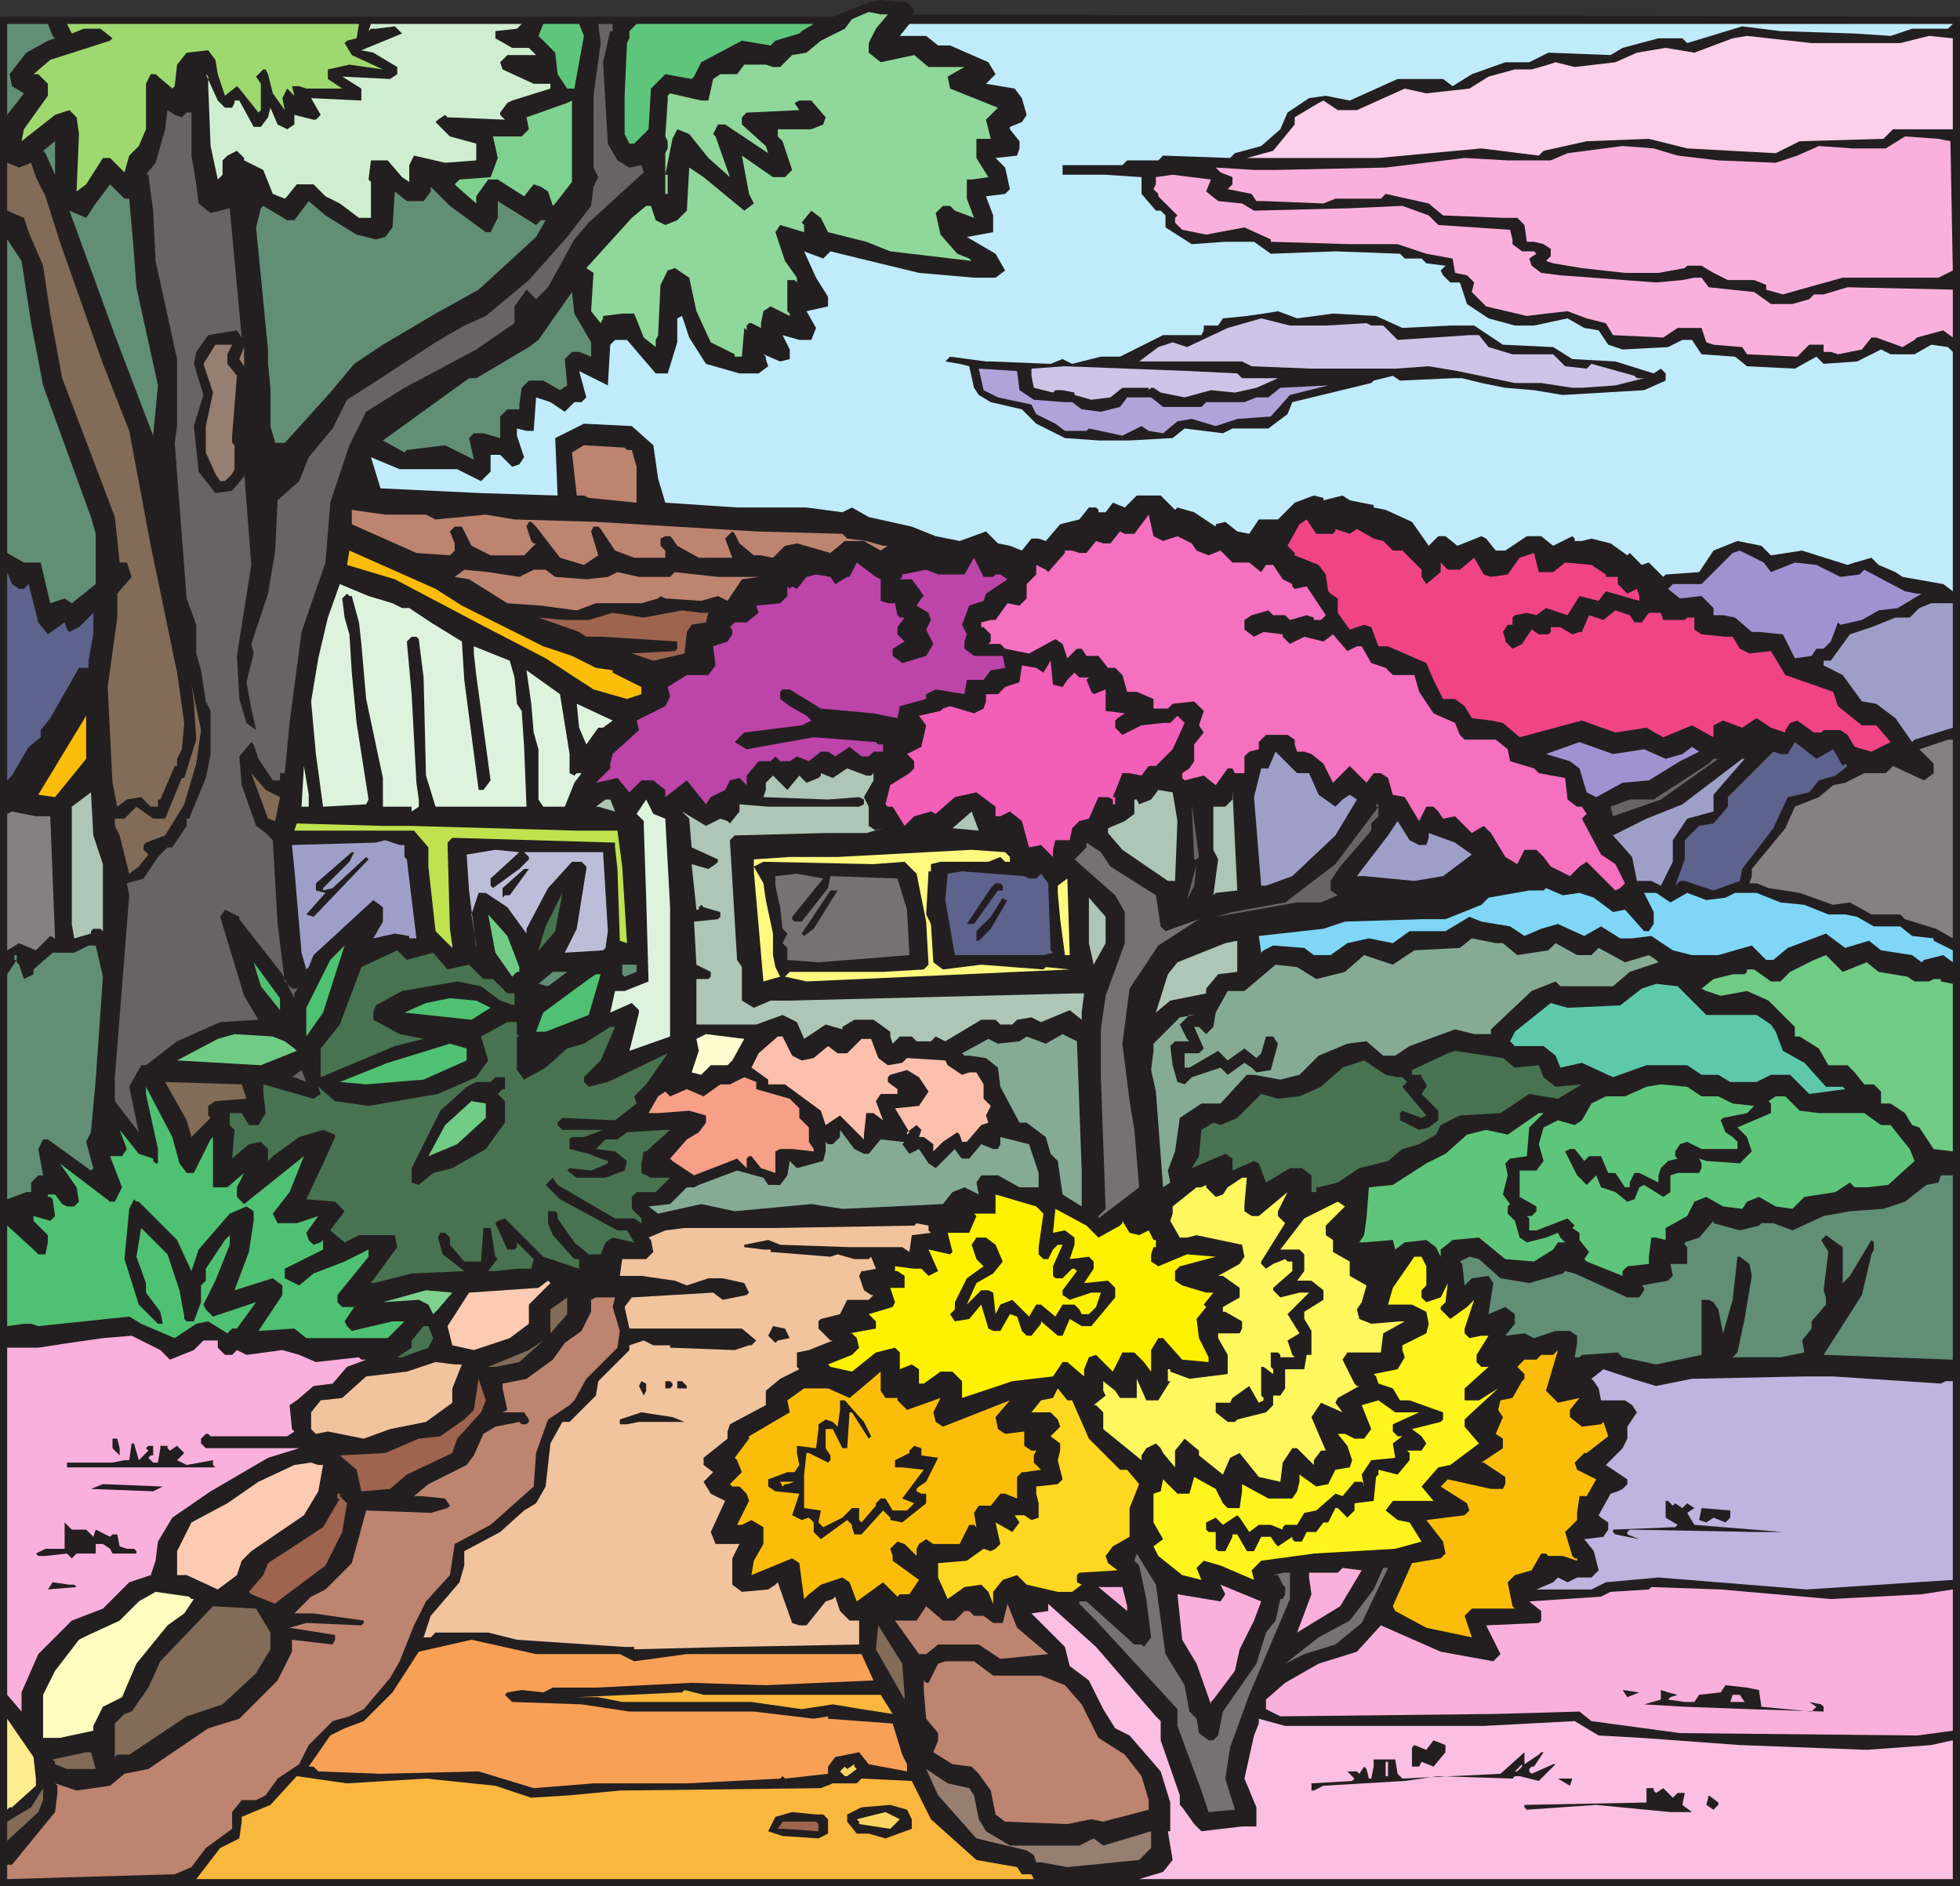 <svg xmlns="http://www.w3.org/2000/svg" width="614.25" height="591"><rect width="100%" height="100%" fill="#333333" stroke="none"/><path fill="#231f20" fill-rule="evenodd" d="M286.5 3v.75l-.75.75 328.5.75V591H0V5.25h261l11.25-4.5L276 0l8.25.75L286.5 3"/><path fill="#8fd79a" fill-rule="evenodd" d="M278.25 4.5 274.5 9l-2.25 4.5v3l3.75 3 10.5-2.25L291 21h11.25L297 24l.75 3.75 15 6L309 37.5l1.5 6H306v6l3.75 6-5.25.75H303v6l2.25 6-6-2.25-1.5-1.5h-2.25l-2.25 2.25 1.5 6.75 5.25 6 3.75 1.5.75.75-25.5-3-7.5-3-12-3-2.25-4.5-3-2.25-3 3.75.75.75v2.25l-7.5-2.25-1.5 2.25 3 9 3.75 5.25v1.5l-.75-.75h-2.25v9.75l.75.75V99l-6-3-2.25 1.5-.75 3.75v1.5l-3-1.5h-.75l-.75.75v1.5l-.75-.75-.75 9h-2.25V111l-7.5-3.75-4.5-9.75L216 87l-4.5-3-2.25.75-2.25 4.5-.75 15.75-.75 1.5v2.25l-3.75-3-3-7.5H195l-6 .75v.75l-.75 1.5-3-3.75.75-12-2.25-1.5L198 68.25l4.5-3.75h1.5l1.5 4.5 3 1.5 3.75-1.5 3-3 .75-13.5 4.5 3L233.25 66l3-2.25-1.5-3-2.25-12 9.75 6.75H246l2.25-2.25-3-9-1.5-1.5V40.5h10.5L258 39l.75-2.25-4.5-5.25h-3.75l-1.5.75 1.5 2.25-15.75.75H234l-1.5 1.5V39l7.5 6.75.75 2.25-13.5-9H225l-1.5 3 .75.75 4.5 12.75-6.75-6-6-7.5-3.75-1.5-1.5 3-2.25 11.25h.75v6h-.75V48l.75-1.5v-2.25l-.75-1.5.75-11.25V30l.75-.75 9.75 2.25H222l1.5-6.75 2.25-1.5H231l2.25-3H240l2.25.75h2.25l3.75-3.75 4.5-.75 4.5-3.75 7.5-3.75L267 6l5.25-2.25 3.75.75h2.25"/><path fill="#618f75" fill-rule="evenodd" d="m16.5 11.25.75.75-2.25.75-6.75 3.75L3 23.25 3.75 27l3.75 2.25L2.25 36V7.5H15l1.5 3.75"/><path fill="#9ed96f" fill-rule="evenodd" d="m111.75 12-3 .75-.75.75 2.25 3.75 9.75 4.5-10.5-1.5-6.75 1.5v3l4.5 3H96L93.75 27H91.5l.75 3 1.5 1.5L90 27.75l-1.5 3 .75 3.75-3.75-5.25-1.5-6-.75-1.5h-.75L80.25 24l1.5 2.25v8.25l-.75.75-6-7.5-.75-.75-3.75 3-2.25-6.75-.75-4.5-2.25-3-6.75.75-3 3.75-.75 6.75-.75.75-5.25-4.5h-1.5l-1.5 3V40.5l-2.25 5.25-3 3L39 54l-4.5-4.5h-2.25L27 57.75 24 60l.75-18-.75-5.25-2.25-2.25-4.5 1.5-10.5 8.25.75-3.75L15 30v-3.75l-3-3h-1.5l5.25-4.5 18.75-6 .75-.75-3.75-3h-5.25l-3.75 1.5-1.5-3h91.5l-.75 4.5"/><path fill="#cfeecf" fill-rule="evenodd" d="m162 9-6.75.75V12l5.25 3h5.25l2.25 2.25h-9l-2.25 2.25.75 2.25 9.75 4.5h5.25v1.5l-12 3.75-1.5.75-2.25 3V36l1.5 1.5-18-.75-.75-.75-2.25 1.5-.75.75 4.5 4.5 8.25 2.25v5.25l-9.75.75-9.75-2.25-1.5 3V57L126 55.5l-4.5-5.25h-5.25l-.75 6 .75.75v11.25h-3.75l-6-4.5-4.5-2.25-3.75-3.75H93l-3 3.75-.75.75-3.75-1.5-3-7.5-6-3v-.75l-2.25-2.25-3 1.5-1.5 1.5v4.5l-1.5 1.5L66 45.75 65.25 27v-3l-.75-.75 3.75 8.25 2.25 2.25h2.25l.75-1.5v-.75H75l4.5 8.25h2.25l2.25-3 .75-3L87 39l3 1.5 2.25-1.5v-3l6 1.5H99l1.5-1.5-3-5.25 15.75.75v-3.75l-6-3.75 15 .75 2.25-1.5V21l-7.5-4.5-3.75-.75L126 10.5l-2.25-2.25-6 .75h-1.5l-.75.75.75-2.25h47.25L162 9"/><path fill="#5ec67a" fill-rule="evenodd" d="m183 11.25-3 16.5h-2.25l-3-4.5-.75-6.75-5.25-5.25 1.5-3.75h11.25l1.5 3.75"/><path fill="#676465" fill-rule="evenodd" d="M192 9.75h-.75L189 19.5l1.5 25.5 3 5.25 3.75 2.25 3.75-.75.75 2.25-17.25 15.75L180 75l-8.25 15-3.75 3.75-3-3-3.75 5.25v5.25l-12 8.25-22.5 12-12 7.5-5.25 10.5-6 18-1.5 18.75L94.5 198l-3.75 28.5-1.5 15.75h-1.5v2.25H85.5l-4.5-6.75-1.5-4.5-.75-.75L75 237l.75 9 4.5 12.75 3 2.25 2.25 2.25L87 289.5l2.25 18 2.25 2.25H93l.75-.75-1.5 2.25v1.5l-3.75-7.5L75 288v-.75L70.5 285l-1.5 2.25L76.5 312l4.5 7.5-12 .75-13.5 6-9.75 7.5h-1.5l-3.75 6.75 3 14.25L36 345v-7.5l4.5-57-.75-3.75 5.25-1.5 4.5-6.75 3-3H54l4.5-6.75v-2.25h.75l5.25-12.75 1.5-7.5v-13.5l-1.5-3L63 210l-1.5-5.25v-9l-3-8.25-3.75-48.75.75-5.25v-21l-6.75-30.75L48 66l-1.5-11.25h-.75l3-3.75 3-10.5.75-6 2.25 1.5 2.25.75 1.5-1.5H60v13.5l1.5 9 .75 6 3.75 3 6-1.5 3.75 40.5-1.5-2.25-9 1.5-3.75 5.25-.75 3.75 3 9.75-3 9.75 1.5 14.25 5.25 6.75 5.25-.75 3.75-4.5v-1.5L78.75 177l-4.5 28.5L75 219l2.25 7.5 3 2.25-1.5-6.75-1.5-8.25 2.25-9-.75-3L84 186l2.25-13.5.75-15.75 6.75-6 3-7.5 7.5-9 4.5-9L117 120l19.5-12.75 9-5.25 6.75-3 13.5-11.25 12-13.5 7.5-9.75.75-6 1.5-3-1.5-3V30l2.25-16.5-.75-6h4.5v2.25"/><path fill="#5ec67a" fill-rule="evenodd" d="m251.25 9.75-.75.75-7.5 2.25-1.5 1.5-9-1.5-12.75 6.75-2.25 4.5-.75.75-8.25-1.5-4.5 4.5-.75 12.75-4.5 4.5h-1.5l-1.5-3V30l.75-16.5.75-1.5V9.75l2.25-2.25H255l-3.75 2.25"/><path fill="#bfebfb" fill-rule="evenodd" d="M610.5 9h-11.25l-6.75 2.25-11.25-.75L558 9.75l-12-1.5-17.25 5.25-1.5-1.5h-7.5l-11.25 3-3.75 2.25-19.5-.75-6 3h-7.5l-10.5 3.75-6 3.75-3-2.25H438l-15 6.75-7.5-1.5-5.25.75-6.75 4.5-2.25 5.25-6 5.25L387 48l-1.5 1.5-21-.75-1.5 1.5h-9.75l-1.5 1.5H333v3h13.5l11.25.75v5.25l4.5 5.25h1.5l1.5 1.5v3.75l8.25 5.25 10.5-.75h9l5.25 3.75 20.25-.75 20.25.75 1.5 1.5h5.25l1.5 1.5 6 .75-1.5 1.5.75 1.5 2.25 2.25h3l2.25 6.75 6.75 4.5 8.25 2.25h6l10.5-2.25 5.25 3 4.5.75 3 4.5 4.5 1.5 14.25-.75 4.5-2.25h3l3 4.5 10.5.75 3.75 3 15 .75 6.75-3.75 2.25 2.25 10.5-.75 7.5-3.75 3 1.5h7.5l5.25-3 5.25.75 1.5 1.5v75l-3-2.25-12.75-2.25-2.25-1.5-5.25-2.25-2.25-2.25-5.25 1.5-2.25.75-14.25-4.5L555 174l-3-3-7.5-1.5-7.5 3-4.5 6.75-10.5.75-.75.75-4.5-4.5-2.25.75-3.75-3.75-.75.75-5.25-3.75-6-1.5-3 .75h-2.25v-.75l-.75-.75-6 3-3.75-3h-4.5l-6.75 4.5h-3l-3-3.75-1.5-.75-7.5 3-3.75-3h-2.25l-3 3-5.25-7.5-8.25-3.75-3.75-.75v-.75l-7.5-1.5-2.25-1.5-6 1.5V156l-3-.75-6 2.25-5.25 5.25h-6l-3 4.5-3.75-.75-3.75-3-3 .75v.75l-6.75-4.5L369 159l-.75.75-4.5-4.5h-7.5L352.5 159l-3.75-1.5-2.25 3h-2.25v-.75l-.75-.75h-2.25l-3 3.75-6 1.5-4.5 5.25-2.25-.75h-2.25l-3 3.75-3.75-1.5-3.75-.75-3.75-3.75-8.25 3-7.5-1.5-7.5-3-13.5-3-5.25-3-3 1.5-11.25-1.5H231l-22.5-1.5-2.25-7.5-1.5-10.5-6.75-6-15-.75-9 4.5.75 18-24-.75-31.5-1.5-3-9.75 9 3.75h18l7.5 3.75 3-3v-5.25h3l3.75 3.75 2.25-.75 1.5-2.25-2.25-6.75v-2.25l3 .75h2.25l.75-10.5 4.5 1.5 4.5 3 3-3h2.25l1.5-1.5-2.25-8.25 9 4.5.75-12.75 1.5-1.5h3.75l9 10.5h3.75l3-9.75v-7.5l1.5-.75 2.25 6.75 5.25 8.25 10.5 3h6l3-2.25-.75-2.25v-.75l-.75-.75 5.25 2.25 3-.75v-3l-2.25-4.5 5.25 1.5h3.75l1.5-3.75-3-5.25 6.75-1.5v-3l-3.75-6-3.75-8.25 6 2.25 2.25-2.25L288 85.5l17.25 1.5H312l3-2.25-3-5.25-9-5.25 8.25-1.5V67.5l-2.25-6 6-.75 1.5-1.5-1.5-6.75-3-3 6.75-.75.75-2.25v-2.25l-3-3.75v-.75l3.75-1.5 1.5-2.25-1.5-5.25-2.25-3-9-1.5 3-3-2.25-3.75-12-5.25H294l-3.75-3H282l3-3.75h327L610.5 9"/><path fill="#fccfea" fill-rule="evenodd" d="m595.5 13.5 9-2.25 7.5.75v28.5h-18.75l-3 3-26.25.75-7.5 3.75-27.75-1.5-12-3-19.5.75-13.5 3-1.5 1.5-18-2.25-32.25 3h-41.25l8.25-2.25 6.75-8.25v-2.25l7.5-4.5 1.5-.75 4.5 3h6l15-6.75 6.75 1.5 13.5-1.5 6-3.75 8.25-2.25H480l5.25-1.5 2.25-.75 6 1.5 12.75-1.5 6.75-3 9-1.5 9 1.5 12-4.5 4.5-.75 20.25 2.25h27.75"/><path fill="#7fd190" fill-rule="evenodd" d="m174 63.75-.75.75-1.5-4.5-2.25-1.5-2.25-.75-3 3.75-8.25-5.25h-3l-3.75 5.25v2.25l-6-5.25-.75-.75 1.5-1.5 9.75-.75 2.25-6-1.5-6.75h9l2.25-2.25-.75-3.75 12.75-4.5 1.5-.75V57L174 63.75"/><path fill="#fab0dc" fill-rule="evenodd" d="m611.25 44.25.75 40.5-4.5 2.25h-30L564 90.75l-5.25 1.5-5.25-1.5v-1.5l-3.75-1.5h-8.25L537 85.5l-3.75-2.25h-4.5L528 84l-8.25 1.5h-10.5l-13.5-1.5-9-1.5-2.25-.75 1.5-1.5V78l-2.25-1.5-3-.75h-2.25l-.75-5.25-2.25-2.25H471l-18.75-.75-4.5-3.75-13.5-3-1.5 1.5H418.5l-3.75 1.5L396 63h-2.25l-1.5-2.25-7.5-1.5 1.5-1.5V55.5L382.5 54l-1.5-1.5 12 .75h6.75l34.5-.75 24.75-3 13.5.75H486l5.25-2.25 17.25-2.25 9.75.75 7.5 2.25 12.75 1.5 18 .75 6.75-2.25 6.75-3 10.5.75H591l6-3.75 10.5.75 3.75.75"/><path fill="#618f75" fill-rule="evenodd" d="m14.25 48-.75-.75 3.75-3v10.5l-3-6.75"/><path fill="#826c57" fill-rule="evenodd" d="m9.75 51 1.5 4.5 3 6 4.5 14.25L32.25 114l8.25 21 6.75 36 8.25 39.75 2.25 15.75-.75 8.25-1.5 3V240h-.75l-4.5 10.5h-.75v2.25h-2.25l-3-3-4.5.75-3 2.25-1.5-7.5-1.5-30 3-21.75V186l4.5-5.25-1.5-4.5H37.5L36 162l-16.5-43.5-3.75-20.25-2.25-15L9 72.75l-1.5-4.5L2.25 66V51L6 52.5 9.75 51"/><path fill="#fab0dc" fill-rule="evenodd" d="m378 60 3.75 3 7.5.75L393 66l30-.75 16.5-.75 8.25 3 3 3 22.5 1.5.75 3v1.5l3 2.25h3.75l.75.75-2.25 1.5.75 2.25 3 2.25 6 .75 30 2.25 8.25-.75L531 87h2.25l2.25 3 14.25 1.5 5.25 3.75h6.75l5.25-1.5 1.5-1.5h3L579 90l33 .75v15l-3-2.25-8.25 2.25-.75.75-3.75 2.25-8.25-3h-1.5l-3 3.75-7.5 1.5-2.25-.75h-2.25V108H567l-3.75 3.75-15.75-.75-1.5-2.25-9-.75-2.25-.75-1.5-4.5h-7.5l-4.5 3-15.75-.75-2.25-3.75-6-1.5-6-2.25-6.75.75-6 .75-12.75-3-4.5-4.5.75-3-2.25-2.25-3.75-.75-.75-4.5-8.25-1.5-9-3h-15l-24.75-.75V75L390 71.25l-12 2.25-7.5-1.5-2.25-2.25v-1.5l.75-.75-6-6v-.75l-1.5-1.5.75-1.5V55.5l5.25-.75 12 1.5L378 60"/><path fill="#618f75" fill-rule="evenodd" d="M40.5 62.25 42 79.5l.75 10.5 6.75 30.75L48 136.5 36 105 21.75 66 27 68.25l3-4.5 4.5-6 4.5 4.5h1.5m111.75 10.5h1.5l2.25-4.5V63l12 7.5 1.5-1.5h1.5l-3 5.25-18 16.5-13.5 7.5L120 108l-9 6-7.5 9-14.25 15.75h-3l-1.5-5.25v-12L84 114v-4.5l-.75-7.5-3-30.75 1.5-6 .75-.75L90 69h2.25l4.5-6 5.25 4.5 9.75 6 6 1.5 3-.75 2.25-3 .75-11.25 3.75 3h5.25l2.25-3v-1.5l6 6 11.25 8.25"/><path fill="#5d638c" fill-rule="evenodd" d="M2.25 178.5v.75l1.5 3.75L6 184.5h1.5L9 183l3 12 3 3.75 5.25-3.75.75 2.25.75.75 3-1.5 4.5-4.5v6.75l-1.5 8.25v2.25h-3l-9 15.75-3 3.75V231L9 234l-5.25 9-1.5 1.5v-66"/><path fill="#618f75" fill-rule="evenodd" d="m9.75 101.25 3.75 19.5 15 41.25 1.5 5.25V183l-7.5 6-2.25-1.5-4.5 1.5-3-12.75H7.5l-5.25-3v.75-99l4.5 6.75 3 19.5m175.5 6v4.5l-3.75-1.5h-2.25L177 112.5l.75 8.25-2.25 1.5-5.25-3h-4.5l-2.25 2.25-.75 5.25v1.5H159l-2.25 2.25v6.75l-5.25-1.5h-3l-1.5 1.5 1.5 6.75-9-4.5-12 1.5-.75.75L120 138l27-19.5h2.25l16.5-9.75 3-2.25 10.5-15 .75 6.75 5.25 9"/><path fill="#231f20" fill-rule="evenodd" d="m417.75 98.25 13.5.75 8.25 3.75 15-.75h7.5l9 6 15.75.75 6 3.75 13.5.75 12 3.75 2.25-1.5 1.5 1.5v2.25l-6.75 3-25.5 1.5-9-1.5-9-.75-7.5-1.5-6-1.5h-3l-16.5.75-2.25-1.5-6 1.5-.75.75-24.75 6-1.5 3.75-6 4.5h-11.25l-3 1.5-12-1.5-3.75 3-13.5.75h-9.75l-10.5-.75-9-4.5-4.5-4.5-9.75-2.25-3.75-2.25-1.5-2.25-1.5-6.75-3-.75-4.5-.75 1.5-1.5 11.25 1.5h1.5l18.75.75 3.75-1.5 3 1.5 9-2.25h6l13.5-6.75h12l.75-1.5V102h4.5l1.5-2.25 7.5-.75 5.25-.75 4.5-.75 6 2.25 11.25-1.5"/><path fill="#cec4e7" fill-rule="evenodd" d="m415.5 102 12.75-.75 1.5.75h3.75l4.5 4.5 22.5-1.5h3l3 3.75L474 111h12.75l3.75 3.75 6.75.75 1.5-1.5 13.5 3.75.75.75h2.25l-9 2.25-10.5.75h-3L483 120h-8.25l-18-3.75-9-1.5-10.5.75H411l-18.75-.75-3-1.5H357l6-4.5 4.5-1.5 4.5 1.5 12.75-6 10.5-3 9 2.25h11.25"/><path fill="#967e71" fill-rule="evenodd" d="M71.25 111v3l3 3.75-1.5 18.75v2.25l.75.75v7.5l-.75 1.5-2.25 2.25H69l-1.5-2.25-3-6.75v-8.25l2.25-10.5-3-9 3.75-6h5.25l-1.5 3m3.75 1.5 1.5-3.75v6zm0 0"/><path fill="#cec4e7" fill-rule="evenodd" d="m387.75 117 1.5 1.5h11.25l-6.75 3L387 123l-7.5-.75-8.25 2.25-7.5-1.5-2.25-1.5h-.75l-.75.75v-.75h-8.25l-3.75 3-6 .75-5.25-1.5V123l-3.75-.75h-2.25l-.75.75-6-1.5-.75-3.75v-2.25l10.5-.75 39 1.5 15 .75"/><path fill="#b0a3d9" fill-rule="evenodd" d="m319.5 122.25 4.5 3 9.75.75H336l3 2.25 6 .75 6-1.5 2.25-3h7.5l3.75 3h12l1.5-1.5h12l3.75-1.5h3.75l3.75-3 15-.75-12 3-6 6.75-10.5.75-6.75 2.25-7.5-2.25-4.5.75-4.5 3.75-4.5-.75-2.25-1.5-6 3-10.5-2.25-.75.75h-6.75l-3-2.25-6-3-1.5-3-10.5-2.25-4.5-2.25-1.5-6.75 12 .75.75 6"/><path fill="#bd846f" fill-rule="evenodd" d="M196.5 141h1.5l1.5 5.25v11.25l-15-1.5-1.5-.75h-2.25l-1.5-13.5 3.75-2.25 12.75.75.75.75m-63 20.25 3 1.5 15.75-1.5 9 1.5 25.5.75 50.25 3 27 .75 1.5 1.5 6 .75 5.25 1.5h1.5l-2.25 1.5-5.25-3h-6l-4.5 3.75-10.5-3-3.75.75-3.75 3.75-3.75-.75h-2.25l-4.5-3.75-1.5-3-.75-.75-2.25 2.25 2.25 6H219l-6.75-3.75-1.5-2.25-.75-.75h-1.5l-1.5.75V171l1.5 1.5v2.25h-9.75l-6-2.25-4.5-6.75-.75-.75H186l-.75 1.5 2.25 7.5-4.5 3-7.5-2.25L168 165l-1.5-1.5h-.75L165 165l1.5 4.5.75.75h.75l-3.75 3.75h-10.5l-6-3-3-6h-2.25l-1.5 1.5 1.5 3.75v2.25L141 174l-10.5-.75-20.25-9v-4.5l10.5 1.5h12.75"/><path fill="#f570bf" fill-rule="evenodd" d="m364.5 169.5 4.5-1.5 4.5 2.25 1.5 2.25 3.75 1.5 3.75-1.5 3.75 3.75h5.25l3.75 3 1.5-2.25H399l3 4.5 3 1.5v.75l.75.75 3.75-.75 6 9-1.5 1.5h-2.25v-.75l-2.25-.75-5.25 1.5-1.5-1.5H399l-1.5-1.5-5.25 1.5-2.25 1.5v3l3 2.25 3-1.5 6 .75v.75l2.25 2.25 4.5-2.25 6 1.5 3-2.25 4.5 5.25 3-1.5h1.5l3 5.25 4.5 1.5 2.25 2.25h6.75l1.5 5.25 4.5 6.75 6.75 3 1.5 3.75 1.5 1.5h9.75l3.75 3 .75 3.75 7.5 2.25 1.5 1.5 8.25 1.5.75 6.75 3 2.25h1.5l1.5 2.25-1.5 1.5 6 11.25 4.5 3 3 6-1.5 1.5-1.5.75-9-9-2.25 1.5-3 3-6-3-2.25-3-2.25-2.25h-3.75l-2.25 4.5-3.75-2.25-4.5-7.5-2.25-2.25-3.75 2.25-5.25-5.25-3.75.75-1.5-2.25-1.5-1.5H447l-2.25 4.5-4.5-7.5-3.75-.75-1.5-5.25-2.25-1.5h-2.25l-2.25 3L423 240l-5.25 5.25-3-6-3.75-3-2.25-.75h-2.25l-.75-2.25v-1.5l-2.25-1.5h-6.75l-2.25 2.25v2.25l-3 .75-1.5 1.5v5.25h-3l-.75-1.5h-1.5L381 246l-3.75-3-6 1.5-.75-.75v-1.5l2.25-1.5 1.5-2.25v-5.25l3-3.75-1.5-2.25 1.5-4.5-3-3-6.75.75-1.5 1.5h-4.5v-3l-5.25-2.25h-3l-1.5-5.25-2.25-2.25h-2.25l-3-3.75h-3.75l-1.5-2.25h-1.5l-3 3-1.5-4.5-2.25-1.5-8.25 4.5-7.5-1.5-1.5-1.5h-3.75l.75-.75v-2.25l-2.25-2.25h-.75V195l3-.75h1.5l3.75-5.25 3.75.75 2.25-2.25V183l3-3v-3l3 1.5.75.75 5.25-6v-.75H336l2.25.75h2.25l3-3.75 2.25.75H348l3-3.75 1.5.75h3l4.5-6 1.5 6.75 3 1.5"/><path fill="#f14485" fill-rule="evenodd" d="m417.75 167.25.75-.75v-.75l4.5 1.5 2.25-1.5 5.25 3 3 .75 3 3h3l6 6v2.25L447 183l4.5-3.75v-3l2.25 2.25h3.75l4.5-3.75 3 5.25 2.25.75 5.25-.75 3.75-5.25 4.5-1.5 1.5 6h4.5l3.75-3 8.25.75 4.5 3v.75H507V183l3 3 3-1.5.75 2.25v1.5l-10.5-3-2.25 3-6-1.5-3.75 6-6.75-2.25-3 2.25-3-.75-3.75.75-.75.75v2.25h-1.5L471 198l.75 2.25v.75l2.25 2.25 3-1.5 3-4.5 2.25 1.5h3l.75-.75v-1.5h3l3.75 2.25L495 198h.75l2.25-5.25 4.5 1.5 3.75-3 4.5 1.5 1.5 2.25h2.25l2.25-3h3.75l.75 2.25H528l.75-.75H531v3.75l2.25 1.5 7.5.75H543l2.25 3.75 3 1.5L555 204l4.5 7.5 15 5.25 1.5 4.5 7.5 6h4.5l4.5 5.25-6 3-5.25-1.5-2.25-3.75-2.25-1.5h-5.25l-.75.75h-2.25l-5.25-3.75-2.25.75-1.5 2.25v.75L555 228l-4.5-3-4.5 3-6-2.25-3 1.5V231l-6.75-3.75-9 3.75-5.25-3-9.75 1.5-10.5-3.75-19.5 5.25-5.25-4.5-3.75-.75-6-.75-2.25-3.75-3-2.25h-3.75l-3-6-2.25-5.25-12-5.25h-3l-2.25-6-2.25-.75-4.5 1.5-3.75-5.25v-4.5L417 186l-.75-.75-.75-5.25-2.25-3-7.5-3v-.75L403.5 171l3.75-6.75 2.25-1.5 3 4.5h5.25"/><path fill="#fbbd09" fill-rule="evenodd" d="m136.5 184.5 8.25 5.25 25.5 12.75 9 3 7.5 3.75 5.25.75v.75l9 4.5v2.25l-4.5 1.5-10.5-3-15-9.75-20.25-10.5-27-14.25-15-4.5.75-4.5 27 12"/><path fill="#a092d1" fill-rule="evenodd" d="m555 179.25 7.5-3 6.75.75 7.5 3.75 6-.75 1.5-1.5 12.75 6.75 3.75.75h1.5l-7.5 4.5-6 .75-5.25 3-6.75 1.5-.75-.75-2.25 6-2.25 2.25h-2.25l-1.5 2.25-5.25.75-3.75-7.5-7.5-.75H549l-5.25-4.5-3.75-.75h-3v-2.25l-3.75-3.75-6.75.75-3.75-3 1.5-1.5h9l9.75-9.75 2.25-.75 7.5 3.75 2.25 3"/><path fill="#bd44a9" fill-rule="evenodd" d="m311.25 180.75.75-.75h1.5l2.25 1.5L309 186l-.75 2.25-4.5 1.5-2.25 6 1.5 3-.75 2.25v2.25l3 2.25h9l.75 3.75-4.5.75-2.25 3H303l-.75 4.5-9-1.5-3 1.5v1.5l-8.25 2.25-.75 3.75-7.5-1.5-16.5-1.5-9.75-6h-2.25l-.75.75V219l3 2.25 5.25 3 1.5 1.5-3 1.5-18 2.25-3 3 3.75 2.25 21-3.75 19.5 1.5.75.75h1.5v2.25h-3l-1.5 1.5H270l-3.75-3-4.5 3-2.25-1.5h-2.25l-3.75 3-3.75-1.5-2.25 1.5h-3L243 237l-1.5 1.5h-3.75L234 243v3l-2.25-2.25-3 .75-1.5 3-4.5 2.25-1.5 2.25-6-7.5-6.75 5.25v-2.25l-3.75-3H201l-3.75 3.75-3.75-4.5-6.75 1.5 4.5-4.5v-1.5l.75-3 8.25-7.5-.75-3 9-4.5 1.5-3-.75-3 6-3.75H222l2.25-3-.75-6 4.5-1.5 1.5-2.25v-1.5l-.75-.75 1.5-1.5H234l3.75-3-.75-2.25 7.5-.75 2.25-2.25v-3l.75.75.75-.75 1.5.75 3-3.75 3-.75 4.5.75 1.5 2.25 3.75-2.25h.75l2.25-4.5 6 4.5 1.5.75v6.75l2.25.75h2.25l.75 3.75.75.75h1.5l-2.25 3v2.25l2.25 2.25-3.75 2.25v2.25l3 2.25 7.5-2.25 2.25-3.75-2.25-4.5 1.5-3L291 192l-3.75-2.25 1.5-2.25.75-.75-1.5-2.25-2.25-3H282l.75-.75V180l7.5-1.5L294 180h8.25l3-5.25 3 6h3"/><path fill="#bd846f" fill-rule="evenodd" d="m162.75 180.75 4.5-2.25H171l3 2.25 9.75.75 6.75-.75 3-1.5 6.75 1.5H210l1.5-1.5 13.5 1.5h12.75l-5.25.75-4.5 6.75-3-1.5-5.25 1.5-11.25-.75-1.5-.75-.75.75L201 189h-14.25l-6 2.25-11.25-1.5L159 189l-12-7.5-4.5-.75 3-2.25 7.5.75 9.75 1.5"/><path fill="#def3de" fill-rule="evenodd" d="m123 189 3 1.5h2.25L135 195l9.75 6 .75 12 4.5 34.5h1.5l2.25-3-4.5-33-.75-6.75v-2.25l11.25 4.5 1.5 5.25.75 8.25 1.5 2.25.75 11.25.75 18.75h-28.5l-3-9.75-.75-30.75-1.5-12-.75-.75H129l-1.5 1.5 1.5 16.5 1.5 27.75.75 5.25v2.25l-2.25 1.5v-1.5h-9v-9L114.75 219l-1.5-17.25-.75-6.75-2.25-8.25h-.75l-.75-.75-1.5 1.5.75 6 1.5 5.25.75 12 1.5 15.75 3.75 24-.75 1.5-13.5.75-2.25-16.5-1.5-16.5 2.25-13.5 3-12.75 3.75-10.5 9 3.75L123 189"/><path fill="#9e9fc9" fill-rule="evenodd" d="m612 228-12 3.75-.75.75L594 225l-6-4.5-4.5-.75-6-8.25-6-3V207h2.25l6-8.25 6.75-2.25 7.5-3h4.5l3-3 3.75-1.5H612v39"/><path fill="#9e644e" fill-rule="evenodd" d="m222 192-.75 3-4.5.75-1.5 2.25-.75 6.75-9.75 2.25-6.75-2.25h-.75l14.25-.75.75-.75V201L189 199.5h-5.25l-2.25-1.5-12.75-4.5 8.25.75h7.5L192 192l9.75 1.5 12-2.25 6 .75H222"/><path fill="#f35eb7" fill-rule="evenodd" d="m333 215.25 1.5-2.25 2.25-2.25 1.5 1.5h3l-.75.75 1.5 3.75.75.75 3.75-1.5v6.75l6 .75-2.25 1.5-.75.75V228l2.25 2.25 6-3 6.75-.75h2.25l2.25-2.25 2.25 2.25-3.75 8.25-5.25 5.25H360l-2.25 3-3.75-.75h-2.25l-3 7.5h.75V252h-.75v-1.5l-1.5-.75h-3l-3 6.75-3 .75-2.25 2.25-.75 3.75h-4.5l-.75 3v2.25l-3.75-3.75-3.75.75-2.25-8.25-3.75-3-3 1.5H312v-3l-6-4.5-6.75 1.5-6 5.25-1.5-.75-5.25 1.5-3 3-3.75-6h-1.5l-.75-.75 1.5-6 6-3.75 1.5-1.5v-2.25l-2.25-2.25 4.5-2.25 1.5-6.75-2.25-3 6.75-1.5.75-.75 2.25-.75 7.5 2.25 3-1.5.75-2.25v-2.25h3.75l2.25-2.25 4.5-1.5.75-5.25 4.5.75 2.25 1.5 2.25-3.75.75 7.5 3 .75"/><path fill="#def3de" fill-rule="evenodd" d="M178.5 236.25v6l1.5.75.75-.75h1.5l-2.25 3-3 7.5h-6.75l-1.5-2.25v-15.75l-1.5-5.25-.75-9L165 210l10.5 7.5 3 18.75"/><path fill="#826c57" fill-rule="evenodd" d="M61.5 239.25 57.75 252l-6 9.75-6 2.25-.75.75v1.5l1.5 1.5-3 3.75-3 2.25-3-12-1.5-3v-2.25h3l3.75-3.75L48 256.5h3.75L57 243.75h.75l3.75-12-.75-12-.75-5.25 3 14.25-1.5 10.5"/><path fill="#def3de" fill-rule="evenodd" d="M189 228h-1.5l-3.75 5.25-2.25-5.25-.75-7.5 11.25 5.25-3 2.25"/><path fill="#fbbd09" fill-rule="evenodd" d="M17.25 249.75 12 249l15-24.75v13.5l-9.75 12"/><path fill="#848182" fill-rule="evenodd" d="m612 294-5.25-3-9.75-3-1.5-1.5h-9l-6.75-3.75-5.25.75-10.5-3.75-9.75-1.5-3.75-1.5h-2.25l.75-2.25v-2.25l10.5-12.75 3-6.75 7.5-3 4.5-3.75 3.75-.75 6-3H591l2.25-2.25 9.75 4.5 3-2.25v-3l-4.5-4.5 9-3h1.5V294"/><path fill="#a092d1" fill-rule="evenodd" d="m515.25 234.75 6.75 3 5.25-1.5 3-2.25 2.25 1.5-6 3-9.75 6-8.25.75-8.25 4.5-3-1.5-2.25-7.5-3-2.25-7.5-2.25 10.5-3.75 10.5 3.75 9.75-1.5"/><path fill="#5d638c" fill-rule="evenodd" d="m574.5 234.75 3 5.25.75-.75.75.75-3.75 3-5.25 1.5-3 3.75-6.75 1.5-4.5 9.75-9.75 12.75-.75 3.75-8.25 3-9-3h-1.5l-1.5 1.5 3-8.25v-6l4.5-4.5 4.5-.75 4.5-5.25v-3l14.25-14.25 2.25.75h2.25l2.25-3.75 6.75 5.25 5.25-3"/><path fill="#9e9fc9" fill-rule="evenodd" d="m410.25 242.25 3 6.75 5.25 3.75 2.25-2.25L423 249l2.25 1.5-6.75 11.25L405 274.5l-8.25 3h-1.5L393 249.75l2.25-9h2.25l2.25-5.25 6.75 6.75h3.75"/><path fill="#676465" fill-rule="evenodd" d="m520.5 250.5-15 5.25-.75-3 6-2.25h7.5l17.25-11.25 1.5-1.5h1.5l-18 12.75"/><path fill="#9e9fc9" fill-rule="evenodd" d="M537 249v5.25l-8.25 2.25-4.5 6.75V270l-3.75 7.5-3-1.5H513l-1.5-7.5-6-6.75 10.5-5.25 11.25-4.5L546 237.75h.75L537 249"/><path fill="#def3de" fill-rule="evenodd" d="M96.75 252.75H94.5l.75-12.75 1.5 9v3.75"/><path fill="#adc6b5" fill-rule="evenodd" d="m273 243 .75-.75v2.25l-3 5.25 1.5 3v6l2.25 1.5 2.25-.75-5.25 1.5h-12.75l-28.5.75-1.5 1.5 2.25 37.5 1.5 2.25v10.5l3.75 2.25 5.25-2.25h6l89.25-2.25h3l-.75 6v2.25l-3.75-3-9 3.75-3-1.5-4.5.75-1.5 1.5h-3.75l-1.5-1.5h-4.5l-11.25 6.75-3-1.5-1.5 1.5h-4.5l-1.5-1.5H282l-2.25 2.25-.75-2.25v-1.5l-5.25-3.75h-6l-3.75 2.25v.75l-5.25-1.5-6.75 4.5-2.25-5.25-4.5-2.25-8.25 3h-18.75v-14.25H222l.75-.75v-1.5l-4.5-2.25-.75-13.5 7.5-.75.75-.75v-1.5l-5.25-1.5-.75-.75-.75.75v.75h-.75l-1.5-14.25 5.25 1.5 2.25-1.5.75-.75v-.75l-8.25-3.75-.75-9-2.25-2.25 7.5 4.5 4.5-2.25 2.25.75.75.75 3-3.75V252l9 .75h28.5l1.5-.75v-1.5l-1.5-.75-9.75.75-20.25-.75.75-2.25v-2.25l2.25-2.25 4.5 4.5 3.75-4.5 2.25 2.25 3.75-1.5.75-.75v-.75l3.75 1.5 4.5-3 6 2.25h1.5"/><path fill="#826c57" fill-rule="evenodd" d="m87.75 249.75-1.5 7.5-2.25-.75-5.25-14.25 4.5 5.25 4.5 2.25"/><path fill="#adc6b5" fill-rule="evenodd" d="m369 257.25-.75 18.75H366l-14.25-9.75-4.5-5.25v-1.5l5.25-2.25 3-2.25v-4.5h.75l.75 1.5 3.75-1.5 2.25-3 4.5.75 1.5 9m12 22.5-.75.75 1.5-11.25-1.5-3v-13.5H384l2.25-2.25v-3l1.5 31.5-6.75.75m-348.75-9v21.75-.75l-.75-.75h-2.25l-.75.75v.75l-5.25 1.5-.75-4.5v-36.75l6-4.5.75 13.5 3 9m160.5-16.5-5.25-1.5h-.75l3-2.25h1.5l1.5 3.75"/><path fill="#def3de" fill-rule="evenodd" d="m208.5 256.5 1.5 27.75v40.5l-12.75 4.5 3-12v-.75l-2.25-2.25-6.75 3 1.5-6.75h3l7.5-3-.75-26.25-.75-22.5v-1.5L199.5 255l3-4.5 2.25 4.5 3.75 1.5"/><path fill="#676465" fill-rule="evenodd" d="M375 269.25h-.75L373.5 252l2.25 16.5-.75.75M429.75 258v2.25L420 271.5l-3 4.5v3l2.25 1.5-5.25 2.25h-7.5l-25.5 4.5 5.25-1.5 16.5-3 15.75-12 13.5-18h-.75V252h.75v3.75l-2.25 2.25"/><path fill="#848182" fill-rule="evenodd" d="m15.75 255.75 1.5 38.25-1.5-.75-4.5 4.5L6 295.5l-3.75 2.25V255l1.5-.75 7.5 1.5h4.5"/><path fill="#adc6b5" fill-rule="evenodd" d="m298.5 259.5 6-5.25 2.25 6zm0 0"/><path fill="#9e9fc9" fill-rule="evenodd" d="M444.75 264.75H447l.75-2.25V261l8.25 3 5.25 3.75-9 6.75-9 1.5-15.75-1.5h-2.25l9.75-12.75 3-4.5 3.75 6 3 1.5"/><path fill="#bfe24e" fill-rule="evenodd" d="m128.25 258.75 52.5 1.5h12.75l1.5 11.25 1.5 24-2.25-.75-.75-22.5-.75-6.75V264l-51-1.5-1.5 1.5.75 27 .75 5.25v.75l-5.25-5.25-2.25-20.25v-6l-4.5-5.25h-37.5L93 258l26.25.75h9"/><path fill="#9e9fc9" fill-rule="evenodd" d="M126.75 264.75v3.75l.75.75 3 24.75h-2.25v-.75l-4.5-.75L117 294l3-5.25v-4.5l-3-2.25-18.75 17.25-1.5 3.75-.75.75-1.5-5.25-2.25-26.25-.75-7.5 26.25-.75 3-.75 4.5 1.5h1.5"/><path fill="#747272" fill-rule="evenodd" d="m348 271.5 14.25 9 1.5 9.75 1.5 1.5 10.5-3.75-12.75 8.25-9 13.5-2.25 17.25 2.25 18 1.5 9 1.5 18-12.75 9.75V381l2.25-2.25-1.5-41.25v-15l1.5-10.5 6-16.5v-9.75l-3-5.25-12.75-11.25 3.75-3.75V264l4.5 3 3 4.5"/><path fill="#bebdd9" fill-rule="evenodd" d="M153.75 275.25v2.25l.75.75 8.25-6 3-3v-.75l-1.5-1.5H189l1.5 24.75-.75 5.25-.75.75-12 .75 3.75-7.5 3-18.75v-.75l-1.5-1.5h-3l-7.5 8.25L165 291v1.5l-6-8.25-6.75-4.5H150l-2.25 6.75 1.5 9.75v.75L147 279l-.75-11.25 9-1.5 7.5.75-9 8.25"/><path fill="#fff97f" fill-rule="evenodd" d="M316.5 268.5v1.5H315l-1.5-1.5-3.75 1.5h-15l-3 .75V273H291l-.75 13.5 1.5 3 .75 12 3 2.25 12-1.5 19.5 1.5.75-.75 7.5.75-82.5 3.75L246 306l1.5-1.5h29.25l12.75-.75 1.5-1.5-.75-13.5-3-15-3.75-3.75-9.75.75-34.5-.75-3 1.5 3 5.25.75 5.25 2.25 10.5v6.75L243 303l1.5 3-5.25 1.5-3-34.5v-3.75l11.25-.75h15l42-2.25 10.5.75 1.5 1.5"/><path fill="#231f20" fill-rule="evenodd" d="m109.5 270-8.25 8.25v.75l3-.75 10.5-9.75.75.75-15.75 16.5-1.5 1.5-2.25-.75 6-6.75-3-.75v-2.25l11.25-9.75h.75l-1.5 3"/><path fill="#676465" fill-rule="evenodd" d="m372 282 3-11.25-.75 6.75zm0 0"/><path fill="#231f20" fill-rule="evenodd" d="M159.75 280.5h-1.5l-.75.75v-3l6.75-6h1.5l-6 8.25"/><path fill="#5d638c" fill-rule="evenodd" d="M322.5 275.25h2.25l1.5-1.5 2.25 3 .75 21 .75.75-3 .75h-27.75l-3-17.25.75-8.25 4.5-.75 19.5 1.5 1.5.75"/><path fill="#747272" fill-rule="evenodd" d="M248.25 287.25v.75l.75.75h2.25l8.25-10.5.75-3.75 21 .75 3 9.75.75 14.25-28.5 2.25-9.75-.75V297l-1.5-1.5 1.5-3-1.5-1.5-.75-6.75-1.5-6.75v-3l6.75-.75 8.25 1.5-9.75 12"/><path fill="#fff97f" fill-rule="evenodd" d="m333.75 299.25-1.5-11.25-.75-8.25v-2.25l3-2.25.75 24h-1.5"/><path fill="#231f20" fill-rule="evenodd" d="M314.25 277.5v1.5h-1.5l-7.5 10.5H303l7.5-11.25 1.5-1.5h1.5l.75.75"/><path fill="#7fd6f7" fill-rule="evenodd" d="m495 279.75 4.5 1.5 6 4.5 3.75-.75 6 6.75h1.5l1.5-2.25v-3.75l-3-6H519l4.5 3 5.25-3 6 2.25 6-.75 3-1.5h6.75l7.5 3 7.5.75 7.5 3h5.25l3.75.75 5.25 3h8.25l3.75 3 6.75.75v.75l6 3v3.75l-3-2.25-6 1.5-.75.75-3-2.25-9.75-1.5-3.75-3-7.5 2.25-6-4.5-12 4.5-4.5 3.75h-2.25l-4.5-4.5-10.5 3h-8.25l-6-1.5-6.75-4.5-6 .75h-3.75l-6-3.75-5.25 3-8.25-3.75L483 291l-5.25 2.25-4.5-3-9-1.5-3.75-1.5-7.5 4.5h-11.25l-5.25 3.75-7.5-1.5-6.75 1.5-5.25 3.75h-5.25l-3-2.25-9.75-.75-3 1.5-.75.75-.75-5.25 20.25-2.25 6.75-2.25 24-.75h7.5l11.25-4.5 2.25-2.25 12.75-2.25h4.5l.75-.75 5.25 2.25 5.25-.75"/><path fill="#231f20" fill-rule="evenodd" d="m255 291-3 2.25-.75-.75 9-13.5h2.25l-7.5 12"/><path fill="#487350" fill-rule="evenodd" d="m169.5 297-.75.75 2.25-7.5 5.25-10.5-2.25 12-4.5 5.25"/><path fill="#231f20" fill-rule="evenodd" d="m315.75 282-5.25 9-3.75 3.75H306v-3l4.5-4.5 3.75-6 .75.75h.75"/><path fill="#adc6b5" fill-rule="evenodd" d="m346.5 295.5-3.75 6.75-1.5-6.75v-14.25l5.25 6v8.25"/><path fill="#70cc85" fill-rule="evenodd" d="M162.75 303v1.5H162l-1.5 1.5-5.25-7.5-2.25-12 6 6.75 3.75 9.75"/><path fill="#85ab94" fill-rule="evenodd" d="m471 295.5 4.5 3.75 9.75-1.5 2.25-2.25 6.75 3.75h4.5L501 297l8.25 4.5 7.5-2.25 2.25 1.5.75.75-9 3-5.25 4.5H489l-1.5-1.5-7.5 3-12.75 12v1.5H462l-6-1.5-14.25 5.25-4.5 3h-3.75l-5.25-4.5-6 .75-9 3.75-6 6-6 1.5-8.25-1.5h-2.25l-8.25 9h-6l-6.75 4.5-1.5 10.5-2.25 6 .75 3.75-2.25 1.5-2.25-30-1.5-6.75.75-6V327l8.25-8.25 4.5-.75h2.25-3.75l-3 3 2.25 4.5.75.75h-4.5l-1.5 1.5.75 6L369 339l2.25.75 2.25-2.25 9-3 2.25 2.25L390 333l2.25 1.5 1.5 1.5 4.5-.75 2.25-8.25-1.5-2.25h-2.25l-1.5 5.25-1.5 1.5-3.75-3-5.25 3.75-3-3-9 5.25h-1.5V330h4.5l1.5-1.5-3-6.75h1.5L378 324l2.25-2.25.75-4.5 3.75-6.75H390l9.75-8.25 6.75.75 6 3.75 9-2.25 6-5.25 9 3 6.75-4.5 14.25-.75 3.75-3 7.5 1.5H471"/><path fill="#adc6b5" fill-rule="evenodd" d="m381.75 305.25-3.75 4.5v1.5l-11.25 2.25-4.5 3.75 3.75-12 3-3.75 15-6 3.75-.75v9.75l-6 .75"/><path fill="#fab0dc" fill-rule="evenodd" d="M2.25 421.5v.75H12l9.75-1.5 10.5-1.5 9-.75 9 4.5 3 3 7.5-3 3-3h4.5v2.25l2.25 2.25h2.25l1.5-1.5 3 1.5L88.5 423l5.25 1.5 5.25 2.25 13.5-1.5.75.75h1.5l-6 2.25-4.5 5.25-6 .75-5.25 4.5-2.25 1.5.75 7.5.75.75L90 450H66l-.75-.75h-.75l-1.5 1.5v1.5l1.5 1.5h29.25l-9.75 3-18 10.5-12 8.25-4.5 7.5-.75 6-1.5 4.5-6.75 2.25-8.25 8.25-9.75 3.75-10.5 10.5-5.25 12v6L2.25 531V421.5"/><path fill="#4fc172" fill-rule="evenodd" d="M2.25 383.25v.75l8.25 7.5L12 393h2.25l.75-3.75V387l-4.5-4.5V381l5.25 1.5 1.5-1.5-.75-5.25-.75-.75H15v-.75h2.25l2.25 3 1.5.75h2.25l1.5-1.5L24 372l-5.25-7.5 15.75 12H36l2.25-4.5-3.75-9.75h3.75l1.5-2.25-2.25-6 6 7.5L48 363v.75l.75.75h.75V360l-3.75-17.25v-2.25L54 356.25l2.25 8.25 2.25 3h2.25L66 357l.75-.75V372h4.5l5.25-4.5-2.25 4.5v3l2.25 2.25 18.75-15-4.5 11.25-5.25 6.75 1.5 3h6l6.75-2.25-3.75 5.25.75 2.25 1.5 1.5 2.25-.75.75-.75v3l-12 6v3l4.5 2.25 4.5-3.75 9.75-3.75 7.5-3.75v2.25l-9.75 12V408l1.5 1.5H111l-3 4.5.75 1.5 1.5 1.5 12.75-3h3.75l-5.25 5.25H96l-3.75-3L81 417l7.5-11.25v-3l-3-2.25-12 3.75 4.5-12 1.5-9.75v-3l-2.25-1.5-5.25 2.25-9.75 11.25-2.25 6.75-4.5-9.75-12-12h-.75l-.75-.75-1.5 3L39 394.5l4.5 14.25 6 6H51l-.75-3.75-4.5-6v-3l-3-8.25 1.5-9L52.5 393l3.75 11.25 1.5 8.25v.75l.75.75h2.25l2.25-6v-5.25l1.5-1.5v-3.75l6-9L72 387v3l-4.5 11.25-3.75 7.5.75 1.5 2.25 2.25 13.5-4.5-6 8.25h-1.5l-1.5 1.5-6-3.75-3.75.75-6.75 4.5-10.5-4.5-3.75-2.25-28.5 3-2.25-.75H7.5l-5.25.75v2.25-34.5"/><path fill="#618f75" fill-rule="evenodd" d="M32.25 306 30 338.25l-1.5 16.5-1.5 3 2.25 8.25-.75.75L15 357h-1.5l-1.5 3 1.5 8.25H12l-2.25 2.25v3h-1.5l-6 2.25v.75-71.25l3-4.5H4.5v-1.5h.75v2.25l.75.75 1.5 4.5 3-1.5v-1.5l6-5.25h6.75l4.5-2.25H30l2.25 9.75"/><path fill="#4fc172" fill-rule="evenodd" d="M96 324.75v-9l7.5-15 4.5-4.5-6.75 21-5.25 7.5"/><path fill="#487350" fill-rule="evenodd" d="m135.75 298.5 4.5 5.25 6.75-1.5 4.5 4.5h3l4.5 4.5h2.25V315l-4.5-1.5-6-4.5-7.5-1.5-17.25 3-8.25 4.5-.75 2.25v2.25l8.25 4.5 7.5 1.5-9 2.25-23.25 9.75v-9l6-7.5 6.75-18 11.25-5.25 3 3 8.25-2.25"/><path fill="#70cc85" fill-rule="evenodd" d="m585 301.5 3.75 3 9 1.5 2.25 1.5h4.5l1.5-.75h2.25v.75l3.75.75v52.5l-6-.75-4.5-6.75-2.25-.75-2.25-3.75-4.5-3h-3V342l-2.25-2.25h-3l-3-3.75-2.25-2.25h-6l-3-5.25-6-3.75h-1.5v-3l-8.25-8.25-6.75-3-8.25 1.5-4.5-1.5-1.5-.75 3.75-3 6-1.5h3.75l.75-.75v-.75h2.25l5.25 3.75h3l3-3 7.5-3.75 3.75-1.5 5.25 5.25 7.5-3"/><path fill="#4fc172" fill-rule="evenodd" d="m87.75 316.5-6-7.5-2.25-7.5 8.25 11.25v3.75"/><path fill="#618f75" fill-rule="evenodd" d="m199.5 304.5-3.75 1.5-.75-.75v-3h4.5v2.25m-27.75 4.5-3-.75 4.5-3.75h4.5l-6 4.5"/><path fill="#4fc172" fill-rule="evenodd" d="m184.5 318-13.5 5.25h-3l2.25-6 14.25-10.5 2.25-1.5h1.5L184.5 318"/><path fill="#5ec8ab" fill-rule="evenodd" d="M534.75 318h15.75l4.5 3 1.5 2.25 2.25 6 6.75 3.75 6.75 7.5h5.25l.75.75-11.25 1.5-6-6h-6l-4.5 2.25h-8.25l-3.75-2.25h-5.25l-4.5-3H516l-10.5 3.75-9.75-4.5-6.75 1.5-1.5-3.75-3.75-3h-9l-1.5-1.5 1.5-3 11.25-9 5.25 1.5 16.5-.75 6.75-5.25 4.5-1.5 6.75.75 9 9"/><path fill="#4fc172" fill-rule="evenodd" d="m153.75 315.75-6 3.75-21-2.25 6.75-3 7.5-1.5 8.25.75 4.5 2.25"/><path fill="#487350" fill-rule="evenodd" d="m162 324 .75.75H162v10.5l2.25 3 6.75-3.75 6.75-6L183 327l8.25-5.25h1.5l-4.5 10.5-5.25 5.25v1.5l1.5 1.5 6-1.5 18.75-9-6.75 9.75-3.75 3.75.75 2.25-6.75 5.25-16.5-.75-1.5 1.5v.75l1.5 1.5H189l-6 2.25h-3.75l-.75.75v3l6 1.5 3.75 1.5 2.25.75v.75l-5.25 2.25-6.75-.75-.75.75 3 2.25h9l6-2.25.75-3-3.75-3-6-.75 3-3h3.75l3-2.25 12-.75h1.5l-7.5 6.75h-.75l-.75 3.75v3l3 1.5h6l-4.5 4.5h-6L198 375v3.75l3 3v1.5l-2.25-1.5h-6l-18-10.5-1.5-2.25-2.25 2.25 4.5 4.5 9.75 5.25 8.25 4.5h3l2.25 3.75-6.75-1.5-2.25 1.5-1.5 3.75h-3.75l-4.5-3.75-5.25-7.5v-1.5l-.75-.75h-2.25v3.75l1.5 3.75 6.75 7.5h1.5v3l-11.25-3.75-12-12-2.25.75-.75.75 3.75 8.25h2.25l.75-.75v-1.5l5.25 5.25-.75 3H162l-6.75.75H153l2.25-3 .75-.75-.75-.75-1.5-9h-2.25l-.75 10.5h-5.25L141 390v-2.25l-1.5-1.5H138l-.75 1.5 1.5 5.25 6.75 5.25-16.5.75-12 3h-.75l8.25-11.25-.75-3.75H112.5l-4.5 2.25-4.5-3.75 4.5-6-3-3-9-.75 6-12.75 3-6.75v-.75l-3.75-1.5-7.5 2.25-8.25 6-1.5 1.5V360l-2.25-2.25-3.75.75-5.25 4.5.75-9-1.5-1.5v-3.75h3.75L78 352.5h3l2.25-3.75-.75-6.75v-2.25l15.75 4.5 2.25-1.5-.75-2.25L105 345l10.5 1.5 21.75-3.75 12-5.25 3.75-5.25-2.25-7.5 8.25-4.5h3V324"/><path fill="#70cc85" fill-rule="evenodd" d="m89.25 326.25 3 2.25.75.75-11.25 4.5-26.25-1.5 12.75-6.75 5.25-1.5 12 .75 3.75 1.5"/><path fill="#fffdcf" fill-rule="evenodd" d="m229.5 332.25-1.5 1.5h-5.25l-3 3-3-.75 2.25-6.75-.75-3.75 3-1.5 12 1.5-3.75 6.75"/><path fill="#85ab94" fill-rule="evenodd" d="M339 366.75V378l-6-3.75-1.5-10.5-2.25-2.25-1.5-5.25-6-4.5h-2.25l-6-11.25-.75-6-3.75-3-5.25-.75h-1.5l-.75-.75 8.25-4.5 3 1.5 6.75-.75 2.25-1.5 6 2.25 5.25-3 4.5 2.25 1.5 40.5"/><path fill="#f89f88" fill-rule="evenodd" d="m217.5 368.25-6.75-4.5-.75-.75 5.25-6 3.75-2.25 2.25-3v-2.25L216 348l-9.75.75h-3l3-5.25 2.25-1.5 1.5 1.5 5.25-2.25 5.25 2.25 5.25-3.75h3l4.5-2.25L237 339v2.25l10.5 3 3 3v3l3 3v4.5L255 360v.75l-6.75-.75h-3.75l-1.5.75v6.75l-4.5-1.5-3-3.75h-.75l-.75.75v3l-3-3-13.5 5.25"/><path fill="#85ab94" fill-rule="evenodd" d="m283.5 357.75-.75.75 2.25 3 3-1.5 3 4.5 2.25 1.5 6-6 1.5 2.25.75.75h2.25l3.75-4.5 3.75 1.5h1.5l.75-1.5v-2.25l9 2.25 3 9v4.5h-6l-6.75-3.75h-5.25l-1.5 2.25.75 3.75-4.5-2.25-3.75 1.5-3 3.75-31.5 1.5-9.75-1.5-24 2.25-10.5-2.25-13.5 3-3-2.25 6.75-.75 5.25-5.25h2.25l1.5-.75-.75-1.5.75 1.5 12-4.5 8.25 2.25 1.5 2.25h3.75l2.25-3 .75-4.5 2.25 2.25 8.25-2.25.75-3v-3l.75.75h1.5l2.25-2.25V354l4.5 6 3 1.5h1.5L276 357l6.75.75h.75"/><path fill="#fbbfac" fill-rule="evenodd" d="m248.25 330.75 3 1.5 3.75-.75 4.5-3.75 3 2.25h3l4.5-4.5h3l2.25 6 3 2.25 4.5-.75 1.5-1.5 12 .75.75 1.5 4.5 3 2.25-.75H306l2.25 3.75v4.5l2.25 2.25-1.5 3 .75 2.25-2.25.75-4.5 5.25h-1.5l-.75-2.25-.75-.75-4.5 3-3 3v-2.25l-3-2.25H288l.75-2.25-1.5-1.5-3 2.25v.75l.75-.75-4.5-7.5 7.5-.75 3-4.5-3-4.5-3.75-2.25-5.25 1.5-.75.75v1.5l3 2.25v1.5H276l-1.5 2.25 2.25 6-3-2.25h-2.25l-.75 6.75v1.5l-7.5-7.5-4.5 3-1.5-4.5-11.25-8.25h-5.25v-1.5l-5.25-3.75 2.25-4.5 6-5.25h1.5l3 6"/><path fill="#4fc172" fill-rule="evenodd" d="m146.25 332.25-13.5 6-18 1.5-8.25-.75 15-6 19.5-6 5.25 1.5v3.75"/><path fill="#487350" fill-rule="evenodd" d="m474.75 334.5 7.5-.75 1.5 3.75 3.75 3 8.25-.75-7.5 4.5-9-1.5-9 6-12.75.75-6 3-1.5 3-5.25 3-5.25 1.5-4.5 3.75-9 2.25-6.75 4.5-6 1.5h-.75v1.5H411v-5.25l-3-2.25h-3.75l-7.5 4.5-2.25-6-1.5-.75-6.75 3V363l-2.25-1.5-10.5 4.5 2.25-3.75.75-8.25 3.75-2.25 2.25.75 5.25-2.25 7.5-7.5 5.25 1.5 6.75-.75 6.75-3 6.75-6 6.75-2.25 6.75 4.5 3.75.75h1.5l1.5 1.5-1.5 1.5 7.5 9-1.5.75-6-2.25-.75.75V351l6 3 3-.75 3-2.25v-3l-5.25-5.25 1.5-2.25v-.75l-1.5-2.25v-.75h-3v-1.5l11.25-5.25 2.25-.75 15 2.25 3.75 3"/><path fill="#676465" fill-rule="evenodd" d="M92.25 337.5h-.75l3-2.25L96 339l-3.75-1.5"/><path fill="#231f20" fill-rule="evenodd" d="M158.25 341.25h-.75l-1.5 1.5 2.25 2.25v6.75l-6 8.25-10.5 6-6 1.5-4.5 3.75-2.25-.75V366l9-18 8.25-7.5 3-1.5h4.5l1.5-1.5h3v3.75"/><path fill="#826c57" fill-rule="evenodd" d="m77.25 344.25-9.75.75-2.25 1.5v3l.75.75-6 6-1.5-5.25-6.75-12 24 .75 1.5 4.5"/><path fill="#5ec67a" fill-rule="evenodd" d="M533.25 343.5h5.25l4.5 2.25 6.75.75-2.25 2.25-7.5 1.5-.75.75 1.5 3.75 2.25 1.5 1.5 1.5V360h-11.25l-4.5-2.25-2.25.75-1.5 2.25v1.5l.75.75-3 .75-2.25 2.25-.75 2.25v2.25l-6-3h-1.5l-1.5 3v1.5h-1.5l-3-4.5H504l-2.25-5.25H498l-1.5 1.5-3-3.75H492l-1.5.75 3.75 7.5 3 3 3-3 1.5 3.75 4.5 1.5 3.75 3 2.25-.75 1.5-3.75 1.5-.75 6 3.75 2.25-1.5v-5.25l2.25-.75h6.75l.75-1.5v-1.5l-.75-1.5 2.25.75 10.5.75 3.75-3.75-1.5-4.5-3-3 10.5-4.5v-3l-.75-.75 2.25-1.5h3l4.5 4.5 6 .75h14.25l5.25 3.75h3l6 7.5 1.5 3.75-8.25 7.5-6.75.75h-3.75l-1.5-1.5-4.5 3-9.75 1.5-3.75 3.75-5.25-.75-5.25-3-3.75 1.5-1.5 2.25-6-.75-5.25-3-3.75 1.5-2.25 4.5-6.75 3.75v3.75l-3-.75h-1.5l-.75 6V396l-6.75.75-1.5 1.5v1.5l-11.25-4.5-.75-.75 1.5-2.25-3-3.75v-2.25l-2.25-1.5.75-.75-2.25-2.25-9.75 3.75h-2.25v-3.75l-.75-.75h1.5l1.5-1.5V378l-5.25-3v-8.25h5.25l2.25-3-1.5-5.25 1.5-5.25 4.5-2.25 5.25 1.5 2.25-1.5 3-5.25 4.5-2.25h6l6.75-3 4.5-.75 8.25.75 4.5 3"/><path fill="#70cc85" fill-rule="evenodd" d="m152.25 350.25-9 8.25-9 3.75 5.25-9.75 8.25-7.5 4.5.75v4.5"/><path fill="#5ec67a" fill-rule="evenodd" d="m479.25 353.25-.75 9-5.25.75-1.5 1.5.75 3.75-1.5 6 2.25 3-.75.75v2.25l2.25 2.25 1.5 5.25 2.25 1.5 6-1.5 3.75-1.5.75 1.5 1.5 1.5h-2.25l-1.5 2.25-6 3.75-9-.75-8.25-6.75-8.25.75-3.75 3v2.25l-1.5-3-3-2.25-6.75.75-3 2.25-.75-3-9 .75H426l1.5-2.25.75-5.25.75-9.75 7.5-.75 10.5-6.75 6-3 6.75-6 6-1.5 6.75 1.5 9.75-6.75h1.5l-4.5 4.5"/><path fill="#618f75" fill-rule="evenodd" d="m612 426-40.5-1.5 12-18.75 3-12.75.75-1.5v-2.25l-.75-.75-6.75 11.25-2.25 2.25v-11.25l-5.25-3.75-1.5 1.5 2.25 3.75-1.5 12 .75 2.25v2.25l-4.5 5.25v2.25l-3 3.75.75 3.75-7.5 1.5h-15l1.5-1.5 2.25-10.5 2.25-13.5-.75-3.75-3-2.25h-.75l-1.5 13.5-3 10.5-1.5-7.5L537 408l-1.5-.75h-2.25v17.25l-14.25 3-10.5-2.25-1.5-1.5-11.25.75-.75.75h-1.5l.75-4.5v-2.25L492 417h-4.5l-6.75 2.25-3-1.5-6 .75 3-3.75v-3l-3-2.25-5.25 2.25L468 402l-1.5-2.25-5.25.75-2.25 2.25-.75-6.75-.75-.75 3-1.5 3 .75 6.75 6 9 1.5 10.5-3 .75-.75 3 .75 16.5 7.5h3.75l1.5-2.25v-.75l-.75-.75 8.25-1.5 1.5-1.5-.75-3.75h5.25v-5.25L528 390v-.75l4.5-1.5 4.5-5.25v.75l8.25 2.25 6-1.5.75-.75h3.75l6 2.25 9.75-4.5 8.25-1.5 10.5-.75 6.75-2.25 6.75-5.25 3.75-.75.75-2.25H612V426"/><path fill="#fff75e" fill-rule="evenodd" d="M390 377.25v2.25l2.25 1.5h2.25l9-7.5-3 6v1.5l2.25 2.25-7.5 12v.75l1.5 1.5L399 396l3.75-1.5.75.75h1.5v3l-6 5.25v.75l2.25 2.25 6-1.5h3l-6.75 6.75 3.75 6-3.75 2.25 1.5 4.5.75.75h-4.5v-.75l-.75-.75h-2.25v4.5l.75.75v1.5l-3-2.25h-.75v9l.75.75v.75l-1.5.75-3-5.25-5.25 3.75-.75 1.5H381v3l3.75 3H387l.75-.75 9-2.25 2.25-2.25v-3h2.25l1.5-2.25v-6h6l.75-4.5h1.5V417l-2.25-3.75V411l6-3.75v-3l-3.75-3h-4.5l2.25-3V393l-1.5-1.5h-6l7.5-9.75 10.5-5.25 2.25 1.5-6 6v3l2.25 1.5v3.75l5.25 3v4.5l5.25 3-1.5 5.25-1.5 2.25.75 3 3.75 1.5 9-.75h1.5l-6.75 3.75-.75 6h-10.5l-1.5 2.25 3.75 7.5.75.75h.75l-6.75 3.75-.75 1.5 2.25 3-6.75-3-3 4.5 4.5 10.5H414l-2.25 3v1.5l-5.25-5.25H405l-3 4.5-.75 6-6.75-1.5-6-7.5-3 1.5-2.25 5.25-7.5-6v-1.5l-4.5-3.75-3 3.75v5.25l-3.75-4.5-.75-1.5-1.5-1.5-3 1.5-1.5 2.25v1.5l-12-9.75v-5.25l-2.25-2.25h-.75l3.75-3-.75-1.5v-3l3.75 3L351 438h5.25v-6l3 6.75H363l3.75-6H366V429h.75v.75l6 2.25 12-1.5v-6l-3-5.25v-1.5h6.75l.75-1.5V414l-5.25-3h-.75v-1.5l5.25-3v-3l-5.25-3.75h-1.5l6.75-3.75 1.5-2.25-.75-3.75-14.25-3-3 .75h-2.25l-3-5.25.75-2.25V378l7.5-6h1.5l1.5-.75v.75l3 3 2.25-.75 1.5-2.25 4.5-3h1.5l-.75 8.25"/><path fill="#fff200" fill-rule="evenodd" d="m327 380.25-1.5 10.5V393l1.5 1.5h1.5l1.5-3 1.5-1.5h1.5l-3 6.75v3l.75.75H333l3-3h.75l.75.75-4.5 6v1.5l2.25 1.5L342 405h3l-1.5 4.5-2.25 2.25H339l-.75-1.5-1.5-1.5H333l-2.25 3.75-4.5-3.75h-1.5l-2.25 3.75-5.25-5.25-3.75 1.5-1.5 3-.75-6.75-1.5-.75h-2.25l-4.5 4.5 3-6.75 5.25-3 3-3.75L312 390l-3-2.25h-3l-1.5 2.25 1.5 4.5 2.25 2.25-5.25 3.75-3.75 7.5v2.25l-1.5 1.5 1.5 2.25 4.5-.75 3.75-4.5 2.25 7.5 1.5.75h2.25l3-5.25 2.25.75 1.5 4.5 1.5 1.5h1.5l3-3.75V414l5.25 4.5h1.5l2.25-5.25 3.75 2.25h3l7.5-9v-3l-2.25-2.25-7.5.75 3-4.5v-2.25l-1.5-1.5-6 .75 1.5-4.5v-2.25l-3-2.25-3.75.75.75-7.5 9.75 5.25 3.75 3.75L351 384l.75-.75v-.75l2.25 3.75 3 .75 3-1.5 1.5 3h.75v2.25h-.75l-.75 2.25v2.25l2.25 1.5 9-3.75 9 .75-11.25 3-1.5 1.5v3l2.25 1.5L378 405h2.25l-3 3.75.75.75-3 3.75.75 6 3 6v1.5l-8.25-.75-6-6.75H363l-2.25 3.75v6.75l-2.25-3-3-3h-3.75l-3 6-5.25-5.25-2.25.75-1.5 3.75v2.25l-5.25-4.5H333l-3 4.5-12.75 1.5L301.5 438v-5.25l-3-3h-3.75l-5.25 3.75H288V429l-2.25-1.5L282 429v-5.25l-1.5-1.5-6 1.5-7.5 6-6.75-1.5-.75-.75 7.5-3 2.25-2.25-.75-3-1.5-1.5h-.75l8.25-1.5V414l-2.25-2.25 7.5-2.25.75-1.5-1.5-4.5h4.5v-3.75l-2.25-1.5h-.75v-1.5l6 .75h2.25l2.25 2.25 3-1.5-3-6.75 6.75 1.5.75-.75-1.5-6h6.75L306 381l-.75-.75H312v-6l12.75 3.75 2.25 2.25"/><path fill="#f1c49e" fill-rule="evenodd" d="m291 385.5.75.75-6 .75-.75 5.25-2.25-1.5h-16.5L244.5 390l-3.75-1.5-7.5 1.5v.75l6 .75h2.25v.75l18.75 1.5 2.25-.75 5.25 1.5h4.5l.75-.75 1.5 3.75-3.75.75H270l-.75 1.5 1.5 4.5 2.25 1.5h.75l-1.5 1.5h-6.75l-2.25 4.5-6 1.5-.75.75v2.25l3.75 3.75h.75l-7.5 3-3.75.75v4.5l.75.75-6 3-4.5 3.75v4.5l-11.25 6-.75 2.25v2.25l-7.5 6V459l3 2.25-3 3 2.25 3.75 4.5 2.25-4.5 9.75 1.5 3.75h7.5l-2.25 4.5v8.25l3 2.25 8.25-.75 2.25-1.5.75-.75 4.5 12.75 2.25.75h2.25l6-7.5L261 501l.75-.75 1.5 4.5 3 3h3v7.5l-40.5.75-30 .75V516h-3L162 513.75l-9-2.25h-16.5L135 513h-2.25l2.25-6.75 9-10.5 1.5-5.25V486l11.25-6 7.5-6.75L168 471l3-5.25 1.5-13.5 3.75-6.75h2.25l8.25-8.25.75-4.5 9.75-9.75v-1.5l4.5-1.5 3 1.5H210v.75l20.25.75 4.5-1.5h.75l1.5-1.5-4.5-3.75h-35.25l-1.5-6.75 2.25-3 25.5-1.5 3 2.25 7.5-1.5.75-.75-1.5-3-6.75-1.5H222l-6.75 2.25-3.75-1.5-10.5-1.5h-6.75l.75-5.25h7.5l2.25-2.25-.75-3.75-.75-.75 5.25-2.25 6-.75H243l43.5-.75.75-.75 3.75.75v1.5"/><path fill="#231f20" fill-rule="evenodd" d="m589.5 384-2.25 4.5 2.25-4.5"/><path fill="#fff41e" fill-rule="evenodd" d="M447 396.75v6l-1.5 1.5v2.25l1.5 1.5 4.5-1.5 2.25-4.5-.75 6-1.5 1.5v.75l3 3 5.25-3.75 2.25-2.25-3 9v1.5l1.5 1.5 3.75-.75h2.25l-3.75 6v2.25l1.5 1.5h2.25L459 435v3.75h4.5l6-3.75-9.75 9-.75.75V447l4.5 5.25-9 6.75-3.75.75-5.25 6 3.75 4.5H436.5l-2.25 3 3.75 3 3.75.75 3.75 6-8.25 2.25-25.5 1.5-16.5 2.25-3 3 .75 3-10.5-4.5-5.25-1.5-2.25 2.25 1.5 3.75-6-1.5-7.5-6-1.5-3 3-2.25-3-5.25v-9l2.25-.75.75-3.75-.75-.75L369 468h3.75l1.5-5.25 6.75 3.75 2.25 4.5 1.5 1.5h3.75l.75-5.25V465l8.25 4.5h7.5l1.5-2.25.75-3V462l5.25 3.75 3.75-.75 2.25-4.5 4.5-.75.75-2.25-1.5-4.5-3-3.75h2.25l3 1.5h3l2.25-3-3-7.5 5.25-1.5 5.25 3.75h7.5l-8.25 3.75v2.25l1.5 1.5h1.5l-3 2.25.75 4.5-7.5.75-3 4.5.75 3.75V465l-.75-.75h-2.25l-3.75 4.5-2.25-.75-6 5.25-3.75.75-2.25 3.75h-3.75l-.75.75v.75l-3.75-1.5h-3.75l-3 2.25-3-4.5-.75-.75-4.5 3-2.25-2.25-3 1.5v2.25l.75.75H381v5.25l.75.75H384l2.25-4.5v-.75h1.5l3 5.25H393l2.25-4.5h3l1.5 2.25.75.75 4.5-3v.75l.75.75H408l1.5-3h3l2.25-3h1.5l2.25-4.5h.75l3 3 2.25-2.25V471l6-.75.75-7.5.75-.75v-1.5l6 1.5 3.75-4.5v-2.25l-.75-.75h4.5l1.5-2.25-1.5-2.25-3-2.25 9-2.25.75-.75v-2.25l-10.5-3.75h-3L436.5 435l-4.5-1.5-.75-2.25-.75-.75 7.5-1.5 2.25-3.75-.75-2.25v-1.5l7.5-3.75.75-3L447 411l-4.5-2.25H435l1.5-5.25 6.75-9.75h2.25l1.5 3"/><path fill="#fccbb2" fill-rule="evenodd" d="M165.75 408.75v6l-6 4.5L148.5 423l-6.75-1.5-1.5-6L147 405l21.75-1.5 3-2.25.75.75-6.75 6.75"/><path fill="#7fd190" fill-rule="evenodd" d="m137.25 410.25-1.5 1.5-1.5-3-3-1.5L120 408l13.5-3.75 8.25.75-4.5 5.25"/><path fill="#826c57" fill-rule="evenodd" d="M172.5 417.75v-7.5l5.25-3.75v5.25l-5.25 6"/><path fill="#bd846f" fill-rule="evenodd" d="m192 409.5 2.25 7.5-.75 5.25-9.75 9.75-3.75 6.75-1.5 1.5-6.75 4.5-3.75 10.5-.75 10.5-13.5 12-11.25 6-1.5 9.75-7.5 8.25-3.75 7.5-4.5 11.25-3 5.25-8.25 9.75-4.5 2.25-5.25 1.5-7.5 7.5-3 6-6.75 4.5-3.75 5.25-3 1.5h-4.5l-3 3.75V573l-8.25 6-4.5 6-5.25 2.25H54l-51.75 1.5v-4.5h1.5l13.5-16.5.75-6v-2.25l-.75-.75L24 561l10.5-1.5 4.5-3.75 7.5-1.5 18.75-12.75 9.75-3 12-12 4.5-9v-3.75l12.75 1.5.75-1.5v-1.5L90.75 510l5.25-1.5 17.25.75.75-.75v-.75l-15.75-2.25h-6l5.25-5.25L102 498l8.25-8.25 4.5-16.5L135 474l5.25-1.5.75-.75-1.5-2.25-7.5-.75h-2.25l4.5-3.75 12-6 2.25-3 3-6.75 3.75-2.25 7.5-1.5.75.75h1.5l.75-.75v-.75l-1.5-2.25h-6.75l1.5-.75-1.5-6.75v-1.5l7.5-1.5 8.25-6 3.75-5.25 5.25-3.75 3-6v-3.75l1.5-.75h6l-.75 3"/><path fill="#487350" fill-rule="evenodd" d="m135.75 419.25-1.5 3-8.25 3h-1.5l4.5-3V420l3.75-4.5h1.5l1.5 3.75"/><path fill="#231f20" fill-rule="evenodd" d="m247.5 419.25-3.75.75-.75.75-2.25-2.25 1.5-3 3.75.75 1.5 3"/><path fill="#826c57" fill-rule="evenodd" d="M155.25 428.25H153l12.75-5.25 4.5-3-7.5 6.75-7.5 1.5"/><path fill="#fbbd09" fill-rule="evenodd" d="M488.25 439.5 495 438l-3 3.75V444l3.75 3 6-.75.75-.75 1.5 4.5-6.75 5.25h-.75l-3 3 .75 2.25 6 3-3 5.25H495l-.75 5.25v2.25L490.5 480l2.25 7.5.75.75h.75v.75l-4.5-1.5h-4.5l-.75-.75H483l-3 5.25-5.25 1.5-2.25 2.25 1.5 7.5.75.75h-13.5l-2.25 2.25 2.25 6.75-14.25-3-9.75-5.25-.75-1.5 6-13.5 9-1.5 1.5-1.5-.75-3.75-5.25-6.75 12-1.5 1.5-1.5-.75-2.25-8.25-5.25 2.25-2.25 13.5 3H471l.75-1.5v-2.25l-6.75-4.5h-.75l6.75-4.5v-3l-2.25-1.5L471 444l-1.5-2.25.75-3L474 438l3-5.25.75-.75v-1.5l-2.25-2.25 2.25-2.25h3.75l1.5-1.5h3.75l1.5-1.5-3.75 12.75 3.75 3.75"/><path fill="#f1c49e" fill-rule="evenodd" d="m144.75 427.5-3 7.5v4.5l-8.25 6-11.25 2.25-8.25 3-11.25-2.25-3.75.75-1.5-1.5v-5.25l3-3.75 6.75-.75 7.5-6.75 12.75-1.5 9-3 6 .75h2.25"/><path fill="#bfb3e0" fill-rule="evenodd" d="m519 434.25 11.25-2.25 35.25-.75h9l33.75 2.25 1.5-.75H612V495l-45.75 3-46.5-3.75-16.5 1.5-4.5 2.25H481.5l5.25-2.25 1.5-1.5 3 1.5 3-1.5h4.5L501 492l-1.5-6-3-3.75 6-.75 1.5-2.25V477l-2.25-1.5-.75-.75 3.75-6.75 2.25-.75 1.5-.75 1.5-1.5v-1.5l-6.75-4.5 5.25-5.25 1.5-3V447l3-4.5-1.5-2.25-2.25-1.5h-7.5L501 435l-1.5-2.25-.75-.75 3.75-3 9 3 7.5 2.25"/><path fill="#fbbd09" fill-rule="evenodd" d="M277.5 438h3.75v.75l3 3 10.5-3.75-2.25 4.5.75 3 2.25 1.5 21-8.25L312 444l.75 3.75 2.25 1.5 6-.75v4.5l2.25 1.5h1.5L324 456v2.25l2.25 2.25-5.25.75h-.75l-1.5 1.5v6.75L315 468h-1.5l-3 3.75h-3.75l-1.5 2.25.75 4.5-.75-.75h-1.5l-3 6h-8.25l-2.25-1.5-2.25 1.5-.75 1.5v2.25l-3.75-3.75-2.25-.75-2.25 2.25.75 2.25v1.5l8.25 6-3 4.5h-3l-.75.75-4.5-4.5-8.25 6-2.25-6-2.25-1.5-6.75 2.25-3.75 3-1.5 1.5-1.5-11.25-2.25-1.5-12.75 5.25.75-4.5 3-5.25v-5.25l-3.75-2.25-3 1.5H231l3.75-7.5L234 468l-2.25-2.25h-2.25l-.75-.75 3.75-3.75-1.5-3.75-.75-.75 4.5-6V450l12.75-7.5-.75-3.75L252 435h7.5l6.75 3 4.5-3.75 5.25-4.5v6l1.5 2.25"/><path fill="#9e644e" fill-rule="evenodd" d="m150.75 442.5-7.5 8.25-1.5 4.5L127.5 462l-5.25 4.5-9 .75-1.5-6.75-5.25-4.5 14.25-.75 10.5-4.5L138 450l7.5-5.25 3-3L150 432l2.25 6.75-1.5 3.75"/><path fill="#231f20" fill-rule="evenodd" d="m202.5 435.75-.75 1.5-1.5-3 .75-1.5 1.5.75v2.25m8.25-2.25v.75l-.75.75h-1.5v-2.25h1.5l.75.75m4.5.75v.75h-3v-2.25h1.5l1.5 1.5"/><path fill="#fdd720" fill-rule="evenodd" d="m336 438.75 5.25 12 9.75 9.75h2.25L357 465l-3 7.5v9l-5.25 3-2.25 3 .75 2.25 3 2.25-12 .75-.75.75v2.25l1.5.75-3 2.25h-4.5l-9.75-2.25-3-3-4.5 1.5-3 3.75v3.75l-1.5-3.75-2.25-2.25-5.25.75L297 501l-3-6.75v-4.5l9-.75 5.25-3.75 2.25.75 1.5-.75 1.5-1.5L312 477l5.25 3 2.25-3-1.5-2.25h3l2.25 1.5 2.25-.75V471l-.75-3v-2.25l6.75-.75 1.5-1.5-1.5-6 .75-3v-2.25l-3-2.25 3-3-.75-2.25-2.25-2.25h-6l3-3.75L330 438l1.5-3 3 3.75h1.5"/><path fill="#231f20" fill-rule="evenodd" d="m273 450-.75.75-5.25-8.25h-.75l-.75 11.25H264l-3-6h-2.25v6l1.5 2.25v1.5l-.75.75-6-3h-.75L252 462v10.5l5.25.75-.75 3.75 1.5 1.5 6-3 3-3h2.25v3.75l.75.75 4.5-5.25V471l1.5-1.5h1.5l2.25 3.75h4.5l2.25-2.25-3.75-1.5 6.75-9-6.75-.75h-2.25v-2.25l4.5-2.25v-.75l1.5-1.5 2.25.75V456l5.25.75-3.75 7.5-2.25 1.5-.75.75v.75l1.5.75h1.5v3l-7.5 6-3.75-.75v-.75l-2.25-2.25-6.75 7.5h-2.25l-.75-2.25v-.75l-1.5-1.5-8.25 6L255 480v-3l-1.5-1.5-2.25.75-3-1.5 2.25-6.75-7.5-.75-2.25-1.5v-2.25l6-2.25H249l1.5-2.25-.75-3.75V453l6 .75.75-6v-1.5l2.25-1.5 2.25.75 1.5 1.5.75-5.25v-3h1.5l6 6.75L273 450m-58.5-4.5h9.75-24l-3.75.75h-2.25v-1.5l6.75-2.25 9.75 1.5 3.75 1.5m-177 8.25V456l-2.25-2.25v-3h1.5l.75 3"/><path fill="#231f20" fill-rule="evenodd" d="m43.5 457.5 3-3-.75-.75.75-.75H48v3h-.75l-.75.75 1.5 1.5h1.5l.75-4.5V453h2.25v.75l.75.75 2.25-1.5 2.25 2.25-2.25 2.25 3 1.5 8.25-1.5v1.5l.75.75H21v-1.5h14.25l3.75-.75h1.5l.75-5.25H42l1.5 5.25"/><path fill="#fccbb2" fill-rule="evenodd" d="m101.25 459-1.5 8.25-4.5 7.5L78.75 486l-3 3-1.5 4.5-6 4.5-9.75-4.5h-3V486l4.5-9 11.25-6 9.75-6.75L92.25 459l5.25-.75 2.25.75h1.5"/><path fill="#fbbd09" fill-rule="evenodd" d="M246.75 465H246l-.75.75-.75-1.5h4.5l-2.25.75"/><path fill="#231f20" fill-rule="evenodd" d="m48 467.25-19.5-.75 3.75-1.5 18.75.75-3 1.5"/><path fill="#9e644e" fill-rule="evenodd" d="m108.75 471-1.5 9-5.25 10.5-15 11.25-.75.75-7.5-3-.75-.75 4.5-5.25 1.5-3.75 17.25-11.25 5.25-9h-.75V468h.75v.75l2.25 2.25"/><path fill="#231f20" fill-rule="evenodd" d="m524.25 471.75.75-.75 2.25 1.5 1.5-1.5 2.25 1.5-2.25 1.5 2.25 3.75 27.75 2.25h-8.25l-39.75-.75-.75.75v.75l3.75 1.5-7.5-1.5-.75-.75v-.75l18.75-.75h.75l.75-.75-3.75-2.25v-5.25h.75l1.5 1.5"/><path fill="#231f20" fill-rule="evenodd" d="m542.25 475.5-1.5 1.5-3.75-1.5-2.25 1.5-2.25-.75.75-3.75 9 .75v2.25M27 479.25l2.25 2.25.75-2.25 4.5 2.25.75-.75h1.5l.75 3.75 2.25.75H42l.75.75v.75h-7.5l-.75-1.5-2.25-1.5H30v3h-6l-1.5 1.5-1.5-1.5-6.75.75H12l-.75-.75 3-1.5h6V477l2.25 2.25H27"/><path fill="#747272" fill-rule="evenodd" d="m365.25 518.25 6 9.75 1.5 8.25 2.25 2.25.75 4.5 3 2.25h1.5l1.5-1.5 1.5-7.5 10.5-15 3-9.75 3-3.75 1.5-6.75h.75l.75-1.5v-2.25l-.75-.75-1.5-3H399l3-.75h2.25V501l-12.75 30-6 16.5-1.5 9.75 3 9.75-8.25.75-2.25-6.75-7.5-20.25v-5.25l-25.5-27.75-5.25-5.25v-.75h2.25l15 13.5h2.25l.75.75 2.25-3-1.5-12-2.25-10.5-1.5-1.5.75-2.25 6 9.75 3 21.75"/><path fill="#fab0dc" fill-rule="evenodd" d="m420 503.25-13.5 8.25 4.5-12-.75-5.25v-1.5h9l1.5-1.5 6 .75-6.75 11.25"/><path fill="#747272" fill-rule="evenodd" d="m426.75 508.5-8.25 6.75-9.75 3-6 3 10.5-8.25 9.75-5.25 7.5-9.75 3-6.75h1.5l-8.25 17.25"/><path fill="#231f20" fill-rule="evenodd" d="m23.25 496.5.75.75-9 .75 1.5-2.25 5.25.75h1.5"/><path fill="#fab0dc" fill-rule="evenodd" d="m393 507.75-4.5 9-1.5 6.75-6.75 9-.75.75v.75l-4.5-12.75-4.5-7.5-1.5-14.25 13.5 2.25 1.5-2.25-1.5-3 12.75 5.25-2.25 6m-39.75-4.5v1.5l-9-7.5h7.5l1.5 6m220.5-2.25 28.5-1.5L612 498v44.25l-11.25 1.5-74.25-.75-27.75-3.75-3.75-3-26.25.75-67.5.75-4.5-2.25v-3l6-5.25 10.5-6 12-3.75 7.5-8.25 18.75 8.25 16.5 3 2.25-2.25-4.5-9 16.5-.75.75-.75v-3l-3.75-3 22.5-1.5 3-1.5 12-.75.75-.75 21.75.75 34.5 3"/><path fill="#fffcbf" fill-rule="evenodd" d="M60 501h.75l-3 4.5-5.25 3.75-9.75 12-4.5 10.5-6 3-3 6v1.5l-10.5 2.25H13.5V531l3.75-7.5 7.5-9.75 3-1.5 9.75-4.5 6-6 5.25-3 10.5 1.5.75.75"/><path fill="#bd846f" fill-rule="evenodd" d="m328.5 518.25-15 1.5-6.75-4.5H294l-3.75 3H288l-7.5-10.5h6.75l3-4.5 5.25 4.5h3.75l3-3h1.5l1.5 1.5h3l3 2.25h3l1.5-6 3 7.5 9.75 8.25"/><path fill="#fbbfe3" fill-rule="evenodd" d="m362.25 537.75 1.5 1.5v6l6 17.25v3l.75.75 3.75 5.25 2.25 2.25 12.75-1.5h4.5v-6l-3.75-9 3-13.5 1.5-3.75v-1.5l8.25 2.25H465l28.5-1.5 7.5 4.5 13.5.75 30.75 2.25 39.75 1.5 20.25-1.5 6.75-1.5v43.5H357l7.5-2.25 3-3.75-1.5-9h.75v-9l-3-9.75-9.75-11.25-4.5-2.25-3.75-6-4.5-9-6-4.5-1.5-6-10.5-10.5 5.25-.75v-2.25l15 13.5 18.75 21.75"/><path fill="#826c57" fill-rule="evenodd" d="M84.75 511.5v5.25l-4.5 7.5-10.5 9.75-11.25 3.75-18 12h-3.75l-.75.75V540l3-3 2.25-.75 5.25-7.5 3.75-8.25 16.5-17.25 13.5.75 4.5 7.5M283.5 531v1.5l-9-15.75.75-7.5 7.5 12 .75 9.75"/><path fill="#f8a056" fill-rule="evenodd" d="m194.25 518.25 4.5 2.25 16.5-2.25H270l3.75 8.25L240 528l-23.25-.75-30 1.5h-13.5l-3 1.5-6.75-.75-4.5.75-.75.75 2.25 2.25 21.75.75 15 2.25h39L255 538.5l4.5-.75v.75l20.25 1.5 3 9.75 1.5 3V555l-12-2.25-3-3.75-7.5 1.5-2.25 3v2.25l-13.5 1.5-.75-.75-.75.75-29.25 1.5H186l-18.75 1.5L150 555l-30.75.75-19.5-.75-1.5-1.5h-1.5l6.75-9.75 4.5-2.25 6-2.25 9-9 8.25-12.75 16.5-3.75 20.25 4.5h26.25"/><path fill="#bd846f" fill-rule="evenodd" d="M311.25 525h15l7.5 3 5.25 6 5.25 10.5 8.25 5.25 5.25 6.75L360 564v3l-14.25 3.75L342 570l-7.5 1.5-19.5-.75-3-2.25-1.5-7.5-3.75-5.25-2.25-2.25-6-.75-6-3.75 1.5-3.75V543l-3.75-4.5-.75-9v-3l.75.75h.75l3-6 2.25-.75h9l6 4.5"/><path fill="#231f20" fill-rule="evenodd" d="m551.25 529.5.75 5.25 15.75 1.5 1.5-1.5-2.25-1.5 3.75.75.75.75v1.5l-23.25-.75-20.25-.75-12.75-.75 5.25-1.5v-3l2.25.75 3 .75-2.25.75-.75.75 5.25.75h3l1.5-2.25 6.75-.75 1.5-2.25 6.75.75 3.75.75"/><path fill="#fab73d" fill-rule="evenodd" d="m276 531 3.75 6-9.75-1.5-9-1.5-9.75 1.5-15.75-2.25H195l-7.5-1.5h-6.75l33-1.5.75-.75 6 1.5H276"/><path fill="#231f20" fill-rule="evenodd" d="m510 531.75-1.5-2.25 5.25.75zm0 0"/><path fill="#fab0dc" fill-rule="evenodd" d="M546.75 533.25h-4.5L543 531h2.25l1.5 2.25"/><path fill="#feec8e" fill-rule="evenodd" d="M11.25 557.25v2.25l-7.5 6.75H3l-.75.75v-28.5l8.25 12 .75 6.75"/><path fill="#231f20" fill-rule="evenodd" d="m453 549-3.75 4.5-3.75-1.5-.75 1.5h-2.25v-6l.75-.75 3.75 1.5 2.25-3 3.75 1.5V549"/><path fill="#826c57" fill-rule="evenodd" d="M30 554.25h-9l-3.75-1.5V552l-.75-.75L27 549h1.5l1.5 5.25"/><path fill="#231f20" fill-rule="evenodd" d="m482.25 549.75.75-.75h.75l-3 4.5H480l-.75.75v.75l.75.75 6.75-3h.75l-5.25 5.25-6-1.5h-1.5l-.75.75-23.25-.75-10.5 1.5-25.5 1.5-3 1.5H411v-2.25l12.75-.75.75-.75-2.25-2.25h3l.75.75 1.5-2.25.75.75.75 3h.75l.75-3.75v-2.25h6.75l.75 4.5 1.5 1.5 30.75-1.5 7.5-6.75v3.75l4.5-3"/><path fill="#fbbfe3" fill-rule="evenodd" d="M434.25 552h.75v4.5h-.75V552"/><path fill="#fdd562" fill-rule="evenodd" d="m268.5 554.25-3 2.25h-.75l-1.5-1.5 1.5-1.5.75.75 2.25-1.5v.75l.75.75"/><path fill="#fbbfe3" fill-rule="evenodd" d="M475.5 555h-.75l2.25-2.25v.75l-1.5 1.5"/><path fill="#967e71" fill-rule="evenodd" d="m303.75 560.25 1.5 2.25 1.5 7.5 2.25 3.75 7.5 4.5h21.75l4.5-2.25 3 2.25 15-4.5V579l-3.75 3.75-22.5 2.25-8.25-1.5h-1.5l-.75-2.25-2.25-1.5L306 576l-12-13.5-3.75-8.25 6.75 4.5 6.75 1.5"/><path fill="#fab73d" fill-rule="evenodd" d="m133.5 557.25 21.75 2.25 11.25 3.75 12-.75 15.75-1.5 63-.75 3.75-1.5h7.5l1.5-1.5 15.75.75 6 12L306 582.75l12.75 2.25 1.5 2.25h3l.75 1.5H61.5L69 579l6-3 .75-5.25v-1.5l9-3.75 8.25-9 15.75 2.25 24.75-1.5"/><path fill="#231f20" fill-rule="evenodd" d="m492 559.5-3.75-2.25h4.5zm0 0"/><path fill="#826c57" fill-rule="evenodd" d="m12 567.75-9.75 9v-6l7.5-4.5 3.75-6V564l-1.5 3.75"/><path fill="#231f20" fill-rule="evenodd" d="m518.25 561 .75.75 2.25-1.5 3 3 1.5-1.5H528l-.75 3.75 3 2.25h-6.75l-23.25-2.25-21.75 1.5-.75-.75v-.75l38.25-.75v-4.5h2.25v.75m20.25 4.5L537 567l-2.25-1.5.75-3 3 2.25v.75M285.75 570v3l-8.25 3-5.25-1.5h-3.75l-3-3.75v-2.25l4.5-2.25 9-.75 5.25 1.5 1.5 3M258 568.5l1.5 1.5v4.5l-3 1.5-11.25-.75-4.5-1.5 2.25-4.5 5.25-1.5 7.5.75H258"/><path fill="#fdd562" fill-rule="evenodd" d="m279 573-9.75-1.5v-.75l-.75-.75 9-2.25L282 570l-3 3"/><path fill="#9e644e" fill-rule="evenodd" d="M256.5 571.5v2.25L246 573h-2.25l1.5-2.25h10.5l.75.75"/></svg>
